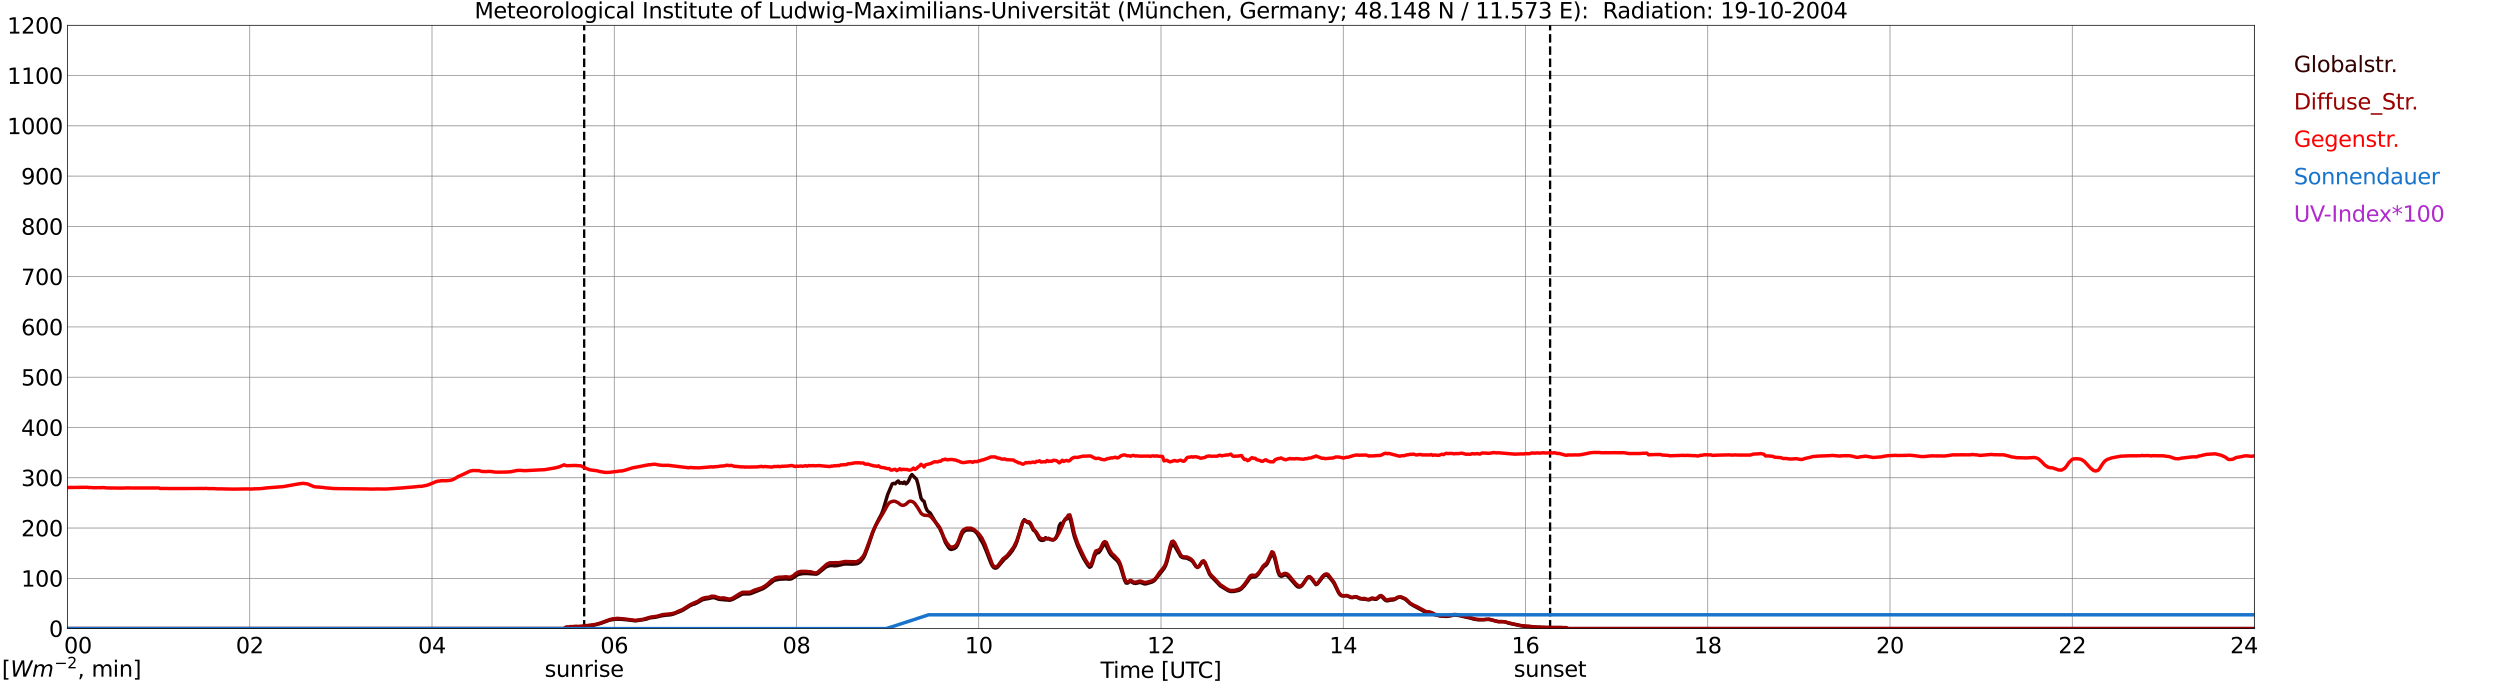 <?xml version="1.0" encoding="utf-8" standalone="no"?>
<!DOCTYPE svg PUBLIC "-//W3C//DTD SVG 1.1//EN"
  "http://www.w3.org/Graphics/SVG/1.1/DTD/svg11.dtd">
<svg xmlns:xlink="http://www.w3.org/1999/xlink" width="1085.4pt" height="296.64pt" viewBox="0 0 1085.4 296.64" xmlns="http://www.w3.org/2000/svg" version="1.1">
 <defs>
  <style type="text/css">*{stroke-linejoin: round; stroke-linecap: butt}</style>
 </defs>
 <g id="figure_1">
  <g id="patch_1">
   <path d="M 0 296.64 
L 1085.4 296.64 
L 1085.4 0 
L 0 0 
z
" style="fill: #ffffff"/>
  </g>
  <g id="axes_1">
   <g id="patch_2">
    <path d="M 29.306 272.909 
L 978.814 272.909 
L 978.814 10.976 
L 29.306 10.976 
z
" style="fill: #ffffff"/>
   </g>
   <g id="patch_3">
    <path d="M 978.814 272.909 
L 978.814 272.909 
L 978.814 10.976 
L 978.814 10.976 
z
" clip-path="url(#pcdf6b9cf1a)" style="fill: #d3d3d3; opacity: 0.25; stroke: #d3d3d3; stroke-linejoin: miter"/>
   </g>
   <g id="matplotlib.axis_1">
    <g id="xtick_1">
     <g id="line2d_1">
      <path d="M 29.306 272.909 
L 29.306 10.976 
" clip-path="url(#pcdf6b9cf1a)" style="fill: none; stroke: #808080; stroke-width: 0.3; stroke-linecap: square"/>
     </g>
     <g id="line2d_2"/>
     <g id="text_1">
      <!--    00 -->
      <g transform="translate(18.733 283.627) scale(0.095 -0.095)">
       <defs>
        <path id="DejaVuSans-20" transform="scale(0.016)"/>
        <path id="DejaVuSans-30" d="M 2034 4250 
Q 1547 4250 1301 3770 
Q 1056 3291 1056 2328 
Q 1056 1369 1301 889 
Q 1547 409 2034 409 
Q 2525 409 2770 889 
Q 3016 1369 3016 2328 
Q 3016 3291 2770 3770 
Q 2525 4250 2034 4250 
z
M 2034 4750 
Q 2819 4750 3233 4129 
Q 3647 3509 3647 2328 
Q 3647 1150 3233 529 
Q 2819 -91 2034 -91 
Q 1250 -91 836 529 
Q 422 1150 422 2328 
Q 422 3509 836 4129 
Q 1250 4750 2034 4750 
z
" transform="scale(0.016)"/>
       </defs>
       <use xlink:href="#DejaVuSans-20"/>
       <use xlink:href="#DejaVuSans-20" transform="translate(31.787 0)"/>
       <use xlink:href="#DejaVuSans-20" transform="translate(63.574 0)"/>
       <use xlink:href="#DejaVuSans-30" transform="translate(95.361 0)"/>
       <use xlink:href="#DejaVuSans-30" transform="translate(158.984 0)"/>
      </g>
     </g>
    </g>
    <g id="xtick_2">
     <g id="line2d_3">
      <path d="M 108.431 272.909 
L 108.431 10.976 
" clip-path="url(#pcdf6b9cf1a)" style="fill: none; stroke: #808080; stroke-width: 0.3; stroke-linecap: square"/>
     </g>
     <g id="line2d_4"/>
     <g id="text_2">
      <!-- 02 -->
      <g transform="translate(102.387 283.627) scale(0.095 -0.095)">
       <defs>
        <path id="DejaVuSans-32" d="M 1228 531 
L 3431 531 
L 3431 0 
L 469 0 
L 469 531 
Q 828 903 1448 1529 
Q 2069 2156 2228 2338 
Q 2531 2678 2651 2914 
Q 2772 3150 2772 3378 
Q 2772 3750 2511 3984 
Q 2250 4219 1831 4219 
Q 1534 4219 1204 4116 
Q 875 4013 500 3803 
L 500 4441 
Q 881 4594 1212 4672 
Q 1544 4750 1819 4750 
Q 2544 4750 2975 4387 
Q 3406 4025 3406 3419 
Q 3406 3131 3298 2873 
Q 3191 2616 2906 2266 
Q 2828 2175 2409 1742 
Q 1991 1309 1228 531 
z
" transform="scale(0.016)"/>
       </defs>
       <use xlink:href="#DejaVuSans-30"/>
       <use xlink:href="#DejaVuSans-32" transform="translate(63.623 0)"/>
      </g>
     </g>
    </g>
    <g id="xtick_3">
     <g id="line2d_5">
      <path d="M 187.557 272.909 
L 187.557 10.976 
" clip-path="url(#pcdf6b9cf1a)" style="fill: none; stroke: #808080; stroke-width: 0.3; stroke-linecap: square"/>
     </g>
     <g id="line2d_6"/>
     <g id="text_3">
      <!-- 04 -->
      <g transform="translate(181.513 283.627) scale(0.095 -0.095)">
       <defs>
        <path id="DejaVuSans-34" d="M 2419 4116 
L 825 1625 
L 2419 1625 
L 2419 4116 
z
M 2253 4666 
L 3047 4666 
L 3047 1625 
L 3713 1625 
L 3713 1100 
L 3047 1100 
L 3047 0 
L 2419 0 
L 2419 1100 
L 313 1100 
L 313 1709 
L 2253 4666 
z
" transform="scale(0.016)"/>
       </defs>
       <use xlink:href="#DejaVuSans-30"/>
       <use xlink:href="#DejaVuSans-34" transform="translate(63.623 0)"/>
      </g>
     </g>
    </g>
    <g id="xtick_4">
     <g id="line2d_7">
      <path d="M 266.683 272.909 
L 266.683 10.976 
" clip-path="url(#pcdf6b9cf1a)" style="fill: none; stroke: #808080; stroke-width: 0.3; stroke-linecap: square"/>
     </g>
     <g id="line2d_8"/>
     <g id="text_4">
      <!-- 06 -->
      <g transform="translate(260.638 283.627) scale(0.095 -0.095)">
       <defs>
        <path id="DejaVuSans-36" d="M 2113 2584 
Q 1688 2584 1439 2293 
Q 1191 2003 1191 1497 
Q 1191 994 1439 701 
Q 1688 409 2113 409 
Q 2538 409 2786 701 
Q 3034 994 3034 1497 
Q 3034 2003 2786 2293 
Q 2538 2584 2113 2584 
z
M 3366 4563 
L 3366 3988 
Q 3128 4100 2886 4159 
Q 2644 4219 2406 4219 
Q 1781 4219 1451 3797 
Q 1122 3375 1075 2522 
Q 1259 2794 1537 2939 
Q 1816 3084 2150 3084 
Q 2853 3084 3261 2657 
Q 3669 2231 3669 1497 
Q 3669 778 3244 343 
Q 2819 -91 2113 -91 
Q 1303 -91 875 529 
Q 447 1150 447 2328 
Q 447 3434 972 4092 
Q 1497 4750 2381 4750 
Q 2619 4750 2861 4703 
Q 3103 4656 3366 4563 
z
" transform="scale(0.016)"/>
       </defs>
       <use xlink:href="#DejaVuSans-30"/>
       <use xlink:href="#DejaVuSans-36" transform="translate(63.623 0)"/>
      </g>
     </g>
    </g>
    <g id="xtick_5">
     <g id="line2d_9">
      <path d="M 345.808 272.909 
L 345.808 10.976 
" clip-path="url(#pcdf6b9cf1a)" style="fill: none; stroke: #808080; stroke-width: 0.3; stroke-linecap: square"/>
     </g>
     <g id="line2d_10"/>
     <g id="text_5">
      <!-- 08 -->
      <g transform="translate(339.764 283.627) scale(0.095 -0.095)">
       <defs>
        <path id="DejaVuSans-38" d="M 2034 2216 
Q 1584 2216 1326 1975 
Q 1069 1734 1069 1313 
Q 1069 891 1326 650 
Q 1584 409 2034 409 
Q 2484 409 2743 651 
Q 3003 894 3003 1313 
Q 3003 1734 2745 1975 
Q 2488 2216 2034 2216 
z
M 1403 2484 
Q 997 2584 770 2862 
Q 544 3141 544 3541 
Q 544 4100 942 4425 
Q 1341 4750 2034 4750 
Q 2731 4750 3128 4425 
Q 3525 4100 3525 3541 
Q 3525 3141 3298 2862 
Q 3072 2584 2669 2484 
Q 3125 2378 3379 2068 
Q 3634 1759 3634 1313 
Q 3634 634 3220 271 
Q 2806 -91 2034 -91 
Q 1263 -91 848 271 
Q 434 634 434 1313 
Q 434 1759 690 2068 
Q 947 2378 1403 2484 
z
M 1172 3481 
Q 1172 3119 1398 2916 
Q 1625 2713 2034 2713 
Q 2441 2713 2670 2916 
Q 2900 3119 2900 3481 
Q 2900 3844 2670 4047 
Q 2441 4250 2034 4250 
Q 1625 4250 1398 4047 
Q 1172 3844 1172 3481 
z
" transform="scale(0.016)"/>
       </defs>
       <use xlink:href="#DejaVuSans-30"/>
       <use xlink:href="#DejaVuSans-38" transform="translate(63.623 0)"/>
      </g>
     </g>
    </g>
    <g id="xtick_6">
     <g id="line2d_11">
      <path d="M 424.934 272.909 
L 424.934 10.976 
" clip-path="url(#pcdf6b9cf1a)" style="fill: none; stroke: #808080; stroke-width: 0.3; stroke-linecap: square"/>
     </g>
     <g id="line2d_12"/>
     <g id="text_6">
      <!-- 10 -->
      <g transform="translate(418.89 283.627) scale(0.095 -0.095)">
       <defs>
        <path id="DejaVuSans-31" d="M 794 531 
L 1825 531 
L 1825 4091 
L 703 3866 
L 703 4441 
L 1819 4666 
L 2450 4666 
L 2450 531 
L 3481 531 
L 3481 0 
L 794 0 
L 794 531 
z
" transform="scale(0.016)"/>
       </defs>
       <use xlink:href="#DejaVuSans-31"/>
       <use xlink:href="#DejaVuSans-30" transform="translate(63.623 0)"/>
      </g>
     </g>
    </g>
    <g id="xtick_7">
     <g id="line2d_13">
      <path d="M 504.06 272.909 
L 504.06 10.976 
" clip-path="url(#pcdf6b9cf1a)" style="fill: none; stroke: #808080; stroke-width: 0.3; stroke-linecap: square"/>
     </g>
     <g id="line2d_14"/>
     <g id="text_7">
      <!-- 12 -->
      <g transform="translate(498.015 283.627) scale(0.095 -0.095)">
       <use xlink:href="#DejaVuSans-31"/>
       <use xlink:href="#DejaVuSans-32" transform="translate(63.623 0)"/>
      </g>
     </g>
    </g>
    <g id="xtick_8">
     <g id="line2d_15">
      <path d="M 583.185 272.909 
L 583.185 10.976 
" clip-path="url(#pcdf6b9cf1a)" style="fill: none; stroke: #808080; stroke-width: 0.3; stroke-linecap: square"/>
     </g>
     <g id="line2d_16"/>
     <g id="text_8">
      <!-- 14 -->
      <g transform="translate(577.141 283.627) scale(0.095 -0.095)">
       <use xlink:href="#DejaVuSans-31"/>
       <use xlink:href="#DejaVuSans-34" transform="translate(63.623 0)"/>
      </g>
     </g>
    </g>
    <g id="xtick_9">
     <g id="line2d_17">
      <path d="M 662.311 272.909 
L 662.311 10.976 
" clip-path="url(#pcdf6b9cf1a)" style="fill: none; stroke: #808080; stroke-width: 0.3; stroke-linecap: square"/>
     </g>
     <g id="line2d_18"/>
     <g id="text_9">
      <!-- 16 -->
      <g transform="translate(656.267 283.627) scale(0.095 -0.095)">
       <use xlink:href="#DejaVuSans-31"/>
       <use xlink:href="#DejaVuSans-36" transform="translate(63.623 0)"/>
      </g>
     </g>
    </g>
    <g id="xtick_10">
     <g id="line2d_19">
      <path d="M 741.437 272.909 
L 741.437 10.976 
" clip-path="url(#pcdf6b9cf1a)" style="fill: none; stroke: #808080; stroke-width: 0.3; stroke-linecap: square"/>
     </g>
     <g id="line2d_20"/>
     <g id="text_10">
      <!-- 18 -->
      <g transform="translate(735.392 283.627) scale(0.095 -0.095)">
       <use xlink:href="#DejaVuSans-31"/>
       <use xlink:href="#DejaVuSans-38" transform="translate(63.623 0)"/>
      </g>
     </g>
    </g>
    <g id="xtick_11">
     <g id="line2d_21">
      <path d="M 820.562 272.909 
L 820.562 10.976 
" clip-path="url(#pcdf6b9cf1a)" style="fill: none; stroke: #808080; stroke-width: 0.3; stroke-linecap: square"/>
     </g>
     <g id="line2d_22"/>
     <g id="text_11">
      <!-- 20 -->
      <g transform="translate(814.518 283.627) scale(0.095 -0.095)">
       <use xlink:href="#DejaVuSans-32"/>
       <use xlink:href="#DejaVuSans-30" transform="translate(63.623 0)"/>
      </g>
     </g>
    </g>
    <g id="xtick_12">
     <g id="line2d_23">
      <path d="M 899.688 272.909 
L 899.688 10.976 
" clip-path="url(#pcdf6b9cf1a)" style="fill: none; stroke: #808080; stroke-width: 0.3; stroke-linecap: square"/>
     </g>
     <g id="line2d_24"/>
     <g id="text_12">
      <!-- 22 -->
      <g transform="translate(893.644 283.627) scale(0.095 -0.095)">
       <use xlink:href="#DejaVuSans-32"/>
       <use xlink:href="#DejaVuSans-32" transform="translate(63.623 0)"/>
      </g>
     </g>
    </g>
    <g id="xtick_13">
     <g id="line2d_25">
      <path d="M 978.814 272.909 
L 978.814 10.976 
" clip-path="url(#pcdf6b9cf1a)" style="fill: none; stroke: #808080; stroke-width: 0.3; stroke-linecap: square"/>
     </g>
     <g id="line2d_26"/>
     <g id="text_13">
      <!-- 24    -->
      <g transform="translate(968.241 283.627) scale(0.095 -0.095)">
       <use xlink:href="#DejaVuSans-32"/>
       <use xlink:href="#DejaVuSans-34" transform="translate(63.623 0)"/>
       <use xlink:href="#DejaVuSans-20" transform="translate(127.246 0)"/>
       <use xlink:href="#DejaVuSans-20" transform="translate(159.033 0)"/>
       <use xlink:href="#DejaVuSans-20" transform="translate(190.82 0)"/>
      </g>
     </g>
    </g>
    <g id="text_14">
     <!-- Time [UTC] -->
     <g transform="translate(477.806 294.322) scale(0.095 -0.095)">
      <defs>
       <path id="DejaVuSans-54" d="M -19 4666 
L 3928 4666 
L 3928 4134 
L 2272 4134 
L 2272 0 
L 1638 0 
L 1638 4134 
L -19 4134 
L -19 4666 
z
" transform="scale(0.016)"/>
       <path id="DejaVuSans-69" d="M 603 3500 
L 1178 3500 
L 1178 0 
L 603 0 
L 603 3500 
z
M 603 4863 
L 1178 4863 
L 1178 4134 
L 603 4134 
L 603 4863 
z
" transform="scale(0.016)"/>
       <path id="DejaVuSans-6d" d="M 3328 2828 
Q 3544 3216 3844 3400 
Q 4144 3584 4550 3584 
Q 5097 3584 5394 3201 
Q 5691 2819 5691 2113 
L 5691 0 
L 5113 0 
L 5113 2094 
Q 5113 2597 4934 2840 
Q 4756 3084 4391 3084 
Q 3944 3084 3684 2787 
Q 3425 2491 3425 1978 
L 3425 0 
L 2847 0 
L 2847 2094 
Q 2847 2600 2669 2842 
Q 2491 3084 2119 3084 
Q 1678 3084 1418 2786 
Q 1159 2488 1159 1978 
L 1159 0 
L 581 0 
L 581 3500 
L 1159 3500 
L 1159 2956 
Q 1356 3278 1631 3431 
Q 1906 3584 2284 3584 
Q 2666 3584 2933 3390 
Q 3200 3197 3328 2828 
z
" transform="scale(0.016)"/>
       <path id="DejaVuSans-65" d="M 3597 1894 
L 3597 1613 
L 953 1613 
Q 991 1019 1311 708 
Q 1631 397 2203 397 
Q 2534 397 2845 478 
Q 3156 559 3463 722 
L 3463 178 
Q 3153 47 2828 -22 
Q 2503 -91 2169 -91 
Q 1331 -91 842 396 
Q 353 884 353 1716 
Q 353 2575 817 3079 
Q 1281 3584 2069 3584 
Q 2775 3584 3186 3129 
Q 3597 2675 3597 1894 
z
M 3022 2063 
Q 3016 2534 2758 2815 
Q 2500 3097 2075 3097 
Q 1594 3097 1305 2825 
Q 1016 2553 972 2059 
L 3022 2063 
z
" transform="scale(0.016)"/>
       <path id="DejaVuSans-5b" d="M 550 4863 
L 1875 4863 
L 1875 4416 
L 1125 4416 
L 1125 -397 
L 1875 -397 
L 1875 -844 
L 550 -844 
L 550 4863 
z
" transform="scale(0.016)"/>
       <path id="DejaVuSans-55" d="M 556 4666 
L 1191 4666 
L 1191 1831 
Q 1191 1081 1462 751 
Q 1734 422 2344 422 
Q 2950 422 3222 751 
Q 3494 1081 3494 1831 
L 3494 4666 
L 4128 4666 
L 4128 1753 
Q 4128 841 3676 375 
Q 3225 -91 2344 -91 
Q 1459 -91 1007 375 
Q 556 841 556 1753 
L 556 4666 
z
" transform="scale(0.016)"/>
       <path id="DejaVuSans-43" d="M 4122 4306 
L 4122 3641 
Q 3803 3938 3442 4084 
Q 3081 4231 2675 4231 
Q 1875 4231 1450 3742 
Q 1025 3253 1025 2328 
Q 1025 1406 1450 917 
Q 1875 428 2675 428 
Q 3081 428 3442 575 
Q 3803 722 4122 1019 
L 4122 359 
Q 3791 134 3420 21 
Q 3050 -91 2638 -91 
Q 1578 -91 968 557 
Q 359 1206 359 2328 
Q 359 3453 968 4101 
Q 1578 4750 2638 4750 
Q 3056 4750 3426 4639 
Q 3797 4528 4122 4306 
z
" transform="scale(0.016)"/>
       <path id="DejaVuSans-5d" d="M 1947 4863 
L 1947 -844 
L 622 -844 
L 622 -397 
L 1369 -397 
L 1369 4416 
L 622 4416 
L 622 4863 
L 1947 4863 
z
" transform="scale(0.016)"/>
      </defs>
      <use xlink:href="#DejaVuSans-54"/>
      <use xlink:href="#DejaVuSans-69" transform="translate(57.959 0)"/>
      <use xlink:href="#DejaVuSans-6d" transform="translate(85.742 0)"/>
      <use xlink:href="#DejaVuSans-65" transform="translate(183.154 0)"/>
      <use xlink:href="#DejaVuSans-20" transform="translate(244.678 0)"/>
      <use xlink:href="#DejaVuSans-5b" transform="translate(276.465 0)"/>
      <use xlink:href="#DejaVuSans-55" transform="translate(315.479 0)"/>
      <use xlink:href="#DejaVuSans-54" transform="translate(388.672 0)"/>
      <use xlink:href="#DejaVuSans-43" transform="translate(443.881 0)"/>
      <use xlink:href="#DejaVuSans-5d" transform="translate(513.705 0)"/>
     </g>
    </g>
   </g>
   <g id="matplotlib.axis_2">
    <g id="ytick_1">
     <g id="line2d_27">
      <path d="M 29.306 272.909 
L 978.814 272.909 
" clip-path="url(#pcdf6b9cf1a)" style="fill: none; stroke: #808080; stroke-width: 0.3; stroke-linecap: square"/>
     </g>
     <g id="line2d_28"/>
     <g id="text_15">
      <!-- 0 -->
      <g transform="translate(21.261 276.518) scale(0.095 -0.095)">
       <use xlink:href="#DejaVuSans-30"/>
      </g>
     </g>
    </g>
    <g id="ytick_2">
     <g id="line2d_29">
      <path d="M 29.306 251.081 
L 978.814 251.081 
" clip-path="url(#pcdf6b9cf1a)" style="fill: none; stroke: #808080; stroke-width: 0.3; stroke-linecap: square"/>
     </g>
     <g id="line2d_30"/>
     <g id="text_16">
      <!-- 100 -->
      <g transform="translate(9.173 254.69) scale(0.095 -0.095)">
       <use xlink:href="#DejaVuSans-31"/>
       <use xlink:href="#DejaVuSans-30" transform="translate(63.623 0)"/>
       <use xlink:href="#DejaVuSans-30" transform="translate(127.246 0)"/>
      </g>
     </g>
    </g>
    <g id="ytick_3">
     <g id="line2d_31">
      <path d="M 29.306 229.253 
L 978.814 229.253 
" clip-path="url(#pcdf6b9cf1a)" style="fill: none; stroke: #808080; stroke-width: 0.3; stroke-linecap: square"/>
     </g>
     <g id="line2d_32"/>
     <g id="text_17">
      <!-- 200 -->
      <g transform="translate(9.173 232.863) scale(0.095 -0.095)">
       <use xlink:href="#DejaVuSans-32"/>
       <use xlink:href="#DejaVuSans-30" transform="translate(63.623 0)"/>
       <use xlink:href="#DejaVuSans-30" transform="translate(127.246 0)"/>
      </g>
     </g>
    </g>
    <g id="ytick_4">
     <g id="line2d_33">
      <path d="M 29.306 207.426 
L 978.814 207.426 
" clip-path="url(#pcdf6b9cf1a)" style="fill: none; stroke: #808080; stroke-width: 0.3; stroke-linecap: square"/>
     </g>
     <g id="line2d_34"/>
     <g id="text_18">
      <!-- 300 -->
      <g transform="translate(9.173 211.035) scale(0.095 -0.095)">
       <defs>
        <path id="DejaVuSans-33" d="M 2597 2516 
Q 3050 2419 3304 2112 
Q 3559 1806 3559 1356 
Q 3559 666 3084 287 
Q 2609 -91 1734 -91 
Q 1441 -91 1130 -33 
Q 819 25 488 141 
L 488 750 
Q 750 597 1062 519 
Q 1375 441 1716 441 
Q 2309 441 2620 675 
Q 2931 909 2931 1356 
Q 2931 1769 2642 2001 
Q 2353 2234 1838 2234 
L 1294 2234 
L 1294 2753 
L 1863 2753 
Q 2328 2753 2575 2939 
Q 2822 3125 2822 3475 
Q 2822 3834 2567 4026 
Q 2313 4219 1838 4219 
Q 1578 4219 1281 4162 
Q 984 4106 628 3988 
L 628 4550 
Q 988 4650 1302 4700 
Q 1616 4750 1894 4750 
Q 2613 4750 3031 4423 
Q 3450 4097 3450 3541 
Q 3450 3153 3228 2886 
Q 3006 2619 2597 2516 
z
" transform="scale(0.016)"/>
       </defs>
       <use xlink:href="#DejaVuSans-33"/>
       <use xlink:href="#DejaVuSans-30" transform="translate(63.623 0)"/>
       <use xlink:href="#DejaVuSans-30" transform="translate(127.246 0)"/>
      </g>
     </g>
    </g>
    <g id="ytick_5">
     <g id="line2d_35">
      <path d="M 29.306 185.598 
L 978.814 185.598 
" clip-path="url(#pcdf6b9cf1a)" style="fill: none; stroke: #808080; stroke-width: 0.3; stroke-linecap: square"/>
     </g>
     <g id="line2d_36"/>
     <g id="text_19">
      <!-- 400 -->
      <g transform="translate(9.173 189.207) scale(0.095 -0.095)">
       <use xlink:href="#DejaVuSans-34"/>
       <use xlink:href="#DejaVuSans-30" transform="translate(63.623 0)"/>
       <use xlink:href="#DejaVuSans-30" transform="translate(127.246 0)"/>
      </g>
     </g>
    </g>
    <g id="ytick_6">
     <g id="line2d_37">
      <path d="M 29.306 163.77 
L 978.814 163.77 
" clip-path="url(#pcdf6b9cf1a)" style="fill: none; stroke: #808080; stroke-width: 0.3; stroke-linecap: square"/>
     </g>
     <g id="line2d_38"/>
     <g id="text_20">
      <!-- 500 -->
      <g transform="translate(9.173 167.379) scale(0.095 -0.095)">
       <defs>
        <path id="DejaVuSans-35" d="M 691 4666 
L 3169 4666 
L 3169 4134 
L 1269 4134 
L 1269 2991 
Q 1406 3038 1543 3061 
Q 1681 3084 1819 3084 
Q 2600 3084 3056 2656 
Q 3513 2228 3513 1497 
Q 3513 744 3044 326 
Q 2575 -91 1722 -91 
Q 1428 -91 1123 -41 
Q 819 9 494 109 
L 494 744 
Q 775 591 1075 516 
Q 1375 441 1709 441 
Q 2250 441 2565 725 
Q 2881 1009 2881 1497 
Q 2881 1984 2565 2268 
Q 2250 2553 1709 2553 
Q 1456 2553 1204 2497 
Q 953 2441 691 2322 
L 691 4666 
z
" transform="scale(0.016)"/>
       </defs>
       <use xlink:href="#DejaVuSans-35"/>
       <use xlink:href="#DejaVuSans-30" transform="translate(63.623 0)"/>
       <use xlink:href="#DejaVuSans-30" transform="translate(127.246 0)"/>
      </g>
     </g>
    </g>
    <g id="ytick_7">
     <g id="line2d_39">
      <path d="M 29.306 141.942 
L 978.814 141.942 
" clip-path="url(#pcdf6b9cf1a)" style="fill: none; stroke: #808080; stroke-width: 0.3; stroke-linecap: square"/>
     </g>
     <g id="line2d_40"/>
     <g id="text_21">
      <!-- 600 -->
      <g transform="translate(9.173 145.551) scale(0.095 -0.095)">
       <use xlink:href="#DejaVuSans-36"/>
       <use xlink:href="#DejaVuSans-30" transform="translate(63.623 0)"/>
       <use xlink:href="#DejaVuSans-30" transform="translate(127.246 0)"/>
      </g>
     </g>
    </g>
    <g id="ytick_8">
     <g id="line2d_41">
      <path d="M 29.306 120.114 
L 978.814 120.114 
" clip-path="url(#pcdf6b9cf1a)" style="fill: none; stroke: #808080; stroke-width: 0.3; stroke-linecap: square"/>
     </g>
     <g id="line2d_42"/>
     <g id="text_22">
      <!-- 700 -->
      <g transform="translate(9.173 123.724) scale(0.095 -0.095)">
       <defs>
        <path id="DejaVuSans-37" d="M 525 4666 
L 3525 4666 
L 3525 4397 
L 1831 0 
L 1172 0 
L 2766 4134 
L 525 4134 
L 525 4666 
z
" transform="scale(0.016)"/>
       </defs>
       <use xlink:href="#DejaVuSans-37"/>
       <use xlink:href="#DejaVuSans-30" transform="translate(63.623 0)"/>
       <use xlink:href="#DejaVuSans-30" transform="translate(127.246 0)"/>
      </g>
     </g>
    </g>
    <g id="ytick_9">
     <g id="line2d_43">
      <path d="M 29.306 98.287 
L 978.814 98.287 
" clip-path="url(#pcdf6b9cf1a)" style="fill: none; stroke: #808080; stroke-width: 0.3; stroke-linecap: square"/>
     </g>
     <g id="line2d_44"/>
     <g id="text_23">
      <!-- 800 -->
      <g transform="translate(9.173 101.896) scale(0.095 -0.095)">
       <use xlink:href="#DejaVuSans-38"/>
       <use xlink:href="#DejaVuSans-30" transform="translate(63.623 0)"/>
       <use xlink:href="#DejaVuSans-30" transform="translate(127.246 0)"/>
      </g>
     </g>
    </g>
    <g id="ytick_10">
     <g id="line2d_45">
      <path d="M 29.306 76.459 
L 978.814 76.459 
" clip-path="url(#pcdf6b9cf1a)" style="fill: none; stroke: #808080; stroke-width: 0.3; stroke-linecap: square"/>
     </g>
     <g id="line2d_46"/>
     <g id="text_24">
      <!-- 900 -->
      <g transform="translate(9.173 80.068) scale(0.095 -0.095)">
       <defs>
        <path id="DejaVuSans-39" d="M 703 97 
L 703 672 
Q 941 559 1184 500 
Q 1428 441 1663 441 
Q 2288 441 2617 861 
Q 2947 1281 2994 2138 
Q 2813 1869 2534 1725 
Q 2256 1581 1919 1581 
Q 1219 1581 811 2004 
Q 403 2428 403 3163 
Q 403 3881 828 4315 
Q 1253 4750 1959 4750 
Q 2769 4750 3195 4129 
Q 3622 3509 3622 2328 
Q 3622 1225 3098 567 
Q 2575 -91 1691 -91 
Q 1453 -91 1209 -44 
Q 966 3 703 97 
z
M 1959 2075 
Q 2384 2075 2632 2365 
Q 2881 2656 2881 3163 
Q 2881 3666 2632 3958 
Q 2384 4250 1959 4250 
Q 1534 4250 1286 3958 
Q 1038 3666 1038 3163 
Q 1038 2656 1286 2365 
Q 1534 2075 1959 2075 
z
" transform="scale(0.016)"/>
       </defs>
       <use xlink:href="#DejaVuSans-39"/>
       <use xlink:href="#DejaVuSans-30" transform="translate(63.623 0)"/>
       <use xlink:href="#DejaVuSans-30" transform="translate(127.246 0)"/>
      </g>
     </g>
    </g>
    <g id="ytick_11">
     <g id="line2d_47">
      <path d="M 29.306 54.631 
L 978.814 54.631 
" clip-path="url(#pcdf6b9cf1a)" style="fill: none; stroke: #808080; stroke-width: 0.3; stroke-linecap: square"/>
     </g>
     <g id="line2d_48"/>
     <g id="text_25">
      <!-- 1000 -->
      <g transform="translate(3.128 58.24) scale(0.095 -0.095)">
       <use xlink:href="#DejaVuSans-31"/>
       <use xlink:href="#DejaVuSans-30" transform="translate(63.623 0)"/>
       <use xlink:href="#DejaVuSans-30" transform="translate(127.246 0)"/>
       <use xlink:href="#DejaVuSans-30" transform="translate(190.869 0)"/>
      </g>
     </g>
    </g>
    <g id="ytick_12">
     <g id="line2d_49">
      <path d="M 29.306 32.803 
L 978.814 32.803 
" clip-path="url(#pcdf6b9cf1a)" style="fill: none; stroke: #808080; stroke-width: 0.3; stroke-linecap: square"/>
     </g>
     <g id="line2d_50"/>
     <g id="text_26">
      <!-- 1100 -->
      <g transform="translate(3.128 36.413) scale(0.095 -0.095)">
       <use xlink:href="#DejaVuSans-31"/>
       <use xlink:href="#DejaVuSans-31" transform="translate(63.623 0)"/>
       <use xlink:href="#DejaVuSans-30" transform="translate(127.246 0)"/>
       <use xlink:href="#DejaVuSans-30" transform="translate(190.869 0)"/>
      </g>
     </g>
    </g>
    <g id="ytick_13">
     <g id="line2d_51">
      <path d="M 29.306 10.976 
L 978.814 10.976 
" clip-path="url(#pcdf6b9cf1a)" style="fill: none; stroke: #808080; stroke-width: 0.3; stroke-linecap: square"/>
     </g>
     <g id="line2d_52"/>
     <g id="text_27">
      <!-- 1200 -->
      <g transform="translate(3.128 14.585) scale(0.095 -0.095)">
       <use xlink:href="#DejaVuSans-31"/>
       <use xlink:href="#DejaVuSans-32" transform="translate(63.623 0)"/>
       <use xlink:href="#DejaVuSans-30" transform="translate(127.246 0)"/>
       <use xlink:href="#DejaVuSans-30" transform="translate(190.869 0)"/>
      </g>
     </g>
    </g>
   </g>
   <g id="line2d_53">
    <path d="M 253.627 272.909 
L 253.627 10.976 
" clip-path="url(#pcdf6b9cf1a)" style="fill: none; stroke-dasharray: 3.7,1.6; stroke-dashoffset: 0; stroke: #000000"/>
   </g>
   <g id="line2d_54">
    <path d="M 672.993 272.909 
L 672.993 10.976 
" clip-path="url(#pcdf6b9cf1a)" style="fill: none; stroke-dasharray: 3.7,1.6; stroke-dashoffset: 0; stroke: #000000"/>
   </g>
   <g id="line2d_55">
    <path d="M 29.306 272.909 
L 244.923 272.909 
L 245.583 272.459 
L 246.242 272.337 
L 246.901 272.337 
L 248.22 272.173 
L 250.198 272.09 
L 252.176 272.132 
L 254.155 271.968 
L 256.133 271.682 
L 258.111 271.355 
L 260.748 270.658 
L 264.705 269.224 
L 267.342 268.814 
L 269.98 268.897 
L 272.617 269.141 
L 275.914 269.552 
L 279.211 269.061 
L 280.53 268.814 
L 281.849 268.364 
L 282.508 268.201 
L 284.486 267.995 
L 285.805 267.709 
L 287.124 267.382 
L 289.102 267.094 
L 291.08 266.93 
L 292.399 266.603 
L 295.696 265.293 
L 297.014 264.597 
L 299.652 262.918 
L 300.971 262.386 
L 301.63 262.222 
L 302.949 261.567 
L 304.927 260.419 
L 306.246 260.092 
L 308.224 259.764 
L 308.883 259.559 
L 309.543 259.478 
L 310.202 259.517 
L 312.18 260.214 
L 316.136 260.541 
L 316.796 260.624 
L 318.114 260.214 
L 322.071 258.044 
L 322.73 257.88 
L 325.368 257.839 
L 326.027 257.675 
L 329.324 256.366 
L 331.302 255.547 
L 332.621 254.687 
L 335.918 252.146 
L 336.577 251.86 
L 338.555 251.45 
L 340.533 251.369 
L 341.193 251.328 
L 342.512 251.45 
L 343.171 251.411 
L 343.83 251.205 
L 346.468 249.444 
L 348.446 249.034 
L 350.424 248.994 
L 354.38 249.28 
L 355.04 249.034 
L 356.359 247.971 
L 358.337 246.373 
L 358.996 245.962 
L 360.315 245.554 
L 361.634 245.554 
L 362.293 245.676 
L 363.612 245.554 
L 365.59 245.102 
L 366.249 244.899 
L 367.568 244.858 
L 370.206 244.939 
L 371.524 244.816 
L 372.184 244.694 
L 372.843 244.367 
L 373.502 243.915 
L 374.821 242.278 
L 375.481 241.008 
L 376.799 237.526 
L 378.777 231.589 
L 380.096 228.313 
L 381.415 225.61 
L 382.734 223.111 
L 383.393 221.391 
L 385.371 214.757 
L 387.349 210.089 
L 388.009 209.842 
L 388.668 210.047 
L 389.328 209.27 
L 389.987 208.818 
L 390.646 209.803 
L 391.306 209.514 
L 391.965 209.883 
L 392.624 209.27 
L 393.284 210.089 
L 393.943 209.597 
L 394.603 208.491 
L 395.262 206.934 
L 395.921 206.035 
L 397.24 207.428 
L 397.899 208 
L 398.559 210.252 
L 399.878 216.272 
L 400.537 217.255 
L 401.196 217.665 
L 401.856 220.081 
L 402.515 221.596 
L 403.175 222.251 
L 403.834 222.703 
L 407.131 228.271 
L 407.79 229.05 
L 409.109 231.916 
L 410.428 235.479 
L 411.746 237.609 
L 412.406 238.386 
L 413.065 238.55 
L 414.384 238.142 
L 415.043 237.65 
L 415.703 236.666 
L 417.681 231.794 
L 418.34 230.893 
L 419 230.401 
L 419.659 230.115 
L 421.637 230.074 
L 422.956 230.401 
L 424.275 231.67 
L 426.912 236.258 
L 428.231 239.37 
L 430.209 244.489 
L 430.869 245.759 
L 431.528 246.495 
L 432.187 246.7 
L 432.847 246.454 
L 433.506 245.799 
L 436.144 242.686 
L 436.803 242.236 
L 438.122 240.885 
L 439.44 239.207 
L 440.759 236.993 
L 441.419 235.439 
L 442.737 231.139 
L 444.056 226.592 
L 444.716 225.61 
L 445.375 226.143 
L 446.034 226.839 
L 446.694 227.003 
L 447.353 227.575 
L 448.672 230.238 
L 449.331 230.565 
L 449.991 231.67 
L 451.309 234.127 
L 451.969 234.579 
L 452.628 234.619 
L 453.287 234.455 
L 453.947 233.431 
L 454.606 233.964 
L 455.266 233.759 
L 455.925 234.25 
L 457.244 234.496 
L 457.903 234.086 
L 458.563 233.187 
L 459.222 231.63 
L 459.881 228.271 
L 460.541 227.167 
L 461.2 227.738 
L 461.859 226.307 
L 462.519 225.569 
L 463.178 225.283 
L 463.838 224.709 
L 464.497 224.914 
L 465.156 227.37 
L 465.816 230.524 
L 466.475 233.104 
L 467.794 236.79 
L 469.113 239.739 
L 470.431 242.442 
L 471.75 244.611 
L 472.409 245.594 
L 473.069 246.29 
L 473.728 245.882 
L 474.388 244.162 
L 475.047 241.826 
L 475.706 240.475 
L 476.366 240.067 
L 477.025 239.903 
L 477.685 239.124 
L 479.003 236.749 
L 479.663 236.38 
L 480.322 237.035 
L 481.641 239.82 
L 482.3 240.844 
L 483.619 242.153 
L 484.938 243.343 
L 485.597 244.203 
L 486.256 245.513 
L 487.575 249.73 
L 488.235 251.902 
L 488.894 253.131 
L 489.553 253.17 
L 490.213 252.637 
L 490.872 252.434 
L 492.191 253.17 
L 492.85 253.294 
L 493.51 253.211 
L 494.828 252.884 
L 495.488 253.006 
L 496.807 253.497 
L 497.466 253.497 
L 499.444 252.925 
L 500.103 252.72 
L 500.763 252.393 
L 501.422 251.819 
L 505.379 246.864 
L 506.038 245.635 
L 506.697 243.751 
L 508.016 238.469 
L 508.675 236.707 
L 509.335 236.38 
L 509.994 237.118 
L 512.632 241.623 
L 513.291 242.031 
L 513.95 242.195 
L 515.269 242.319 
L 517.247 243.302 
L 517.907 243.998 
L 519.226 245.923 
L 519.885 246.373 
L 520.544 245.962 
L 521.863 244.039 
L 522.522 243.834 
L 523.182 244.694 
L 525.16 249.363 
L 525.819 250.223 
L 527.138 251.574 
L 529.776 254.357 
L 533.073 256.366 
L 533.732 256.651 
L 534.391 256.815 
L 535.71 256.774 
L 537.688 256.366 
L 538.348 256.077 
L 539.007 255.628 
L 540.326 254.235 
L 541.644 252.474 
L 542.304 251.491 
L 542.963 250.795 
L 543.623 250.551 
L 544.941 250.426 
L 545.601 250.018 
L 546.26 249.402 
L 547.579 247.519 
L 548.238 246.578 
L 548.898 245.882 
L 549.557 245.513 
L 550.216 244.694 
L 552.195 240.475 
L 552.854 240.927 
L 553.513 242.811 
L 554.832 248.257 
L 555.491 249.813 
L 556.151 250.182 
L 556.81 250.057 
L 557.47 249.691 
L 558.129 249.608 
L 558.788 249.854 
L 559.448 250.468 
L 562.745 254.235 
L 563.404 254.768 
L 564.063 254.931 
L 564.723 254.687 
L 565.382 254.113 
L 566.701 252.146 
L 567.36 251.205 
L 568.02 250.714 
L 568.679 250.754 
L 569.338 251.205 
L 571.317 253.827 
L 571.976 253.539 
L 574.613 250.182 
L 575.273 249.813 
L 575.932 249.691 
L 576.592 250.018 
L 578.57 252.393 
L 579.229 253.375 
L 581.207 257.431 
L 581.867 258.291 
L 582.526 258.699 
L 583.845 258.699 
L 584.504 258.657 
L 585.164 258.782 
L 586.482 259.395 
L 587.142 259.478 
L 588.46 259.151 
L 589.12 259.314 
L 590.439 259.969 
L 591.757 260.133 
L 592.417 260.133 
L 594.395 260.46 
L 595.714 259.928 
L 597.032 260.214 
L 597.692 260.133 
L 599.011 259.026 
L 599.67 258.946 
L 600.329 259.478 
L 600.989 260.214 
L 601.648 260.746 
L 602.307 260.871 
L 603.626 260.583 
L 604.945 260.46 
L 605.604 260.214 
L 606.923 259.437 
L 607.582 259.273 
L 608.242 259.354 
L 609.561 259.886 
L 610.22 260.255 
L 611.539 261.443 
L 612.198 262.058 
L 613.517 262.877 
L 615.495 263.942 
L 618.792 265.743 
L 620.111 265.906 
L 620.77 265.989 
L 622.089 266.481 
L 622.748 266.849 
L 625.386 267.463 
L 628.023 267.626 
L 630.001 267.341 
L 631.32 267.013 
L 633.298 267.218 
L 636.595 267.954 
L 638.573 268.406 
L 639.892 268.814 
L 641.87 269.102 
L 644.508 269.061 
L 645.167 268.938 
L 646.486 268.938 
L 650.442 269.838 
L 651.761 269.838 
L 653.08 269.921 
L 654.399 270.331 
L 655.058 270.575 
L 659.674 271.518 
L 661.652 271.927 
L 663.63 272.009 
L 666.267 272.254 
L 670.883 272.459 
L 675.499 272.542 
L 677.477 272.623 
L 678.136 272.542 
L 679.455 272.623 
L 680.114 272.623 
L 680.774 272.909 
L 978.154 272.909 
L 978.154 272.909 
" clip-path="url(#pcdf6b9cf1a)" style="fill: none; stroke: #330000; stroke-width: 1.5; stroke-linecap: square"/>
   </g>
   <g id="line2d_56">
    <path d="M 29.306 272.909 
L 244.923 272.909 
L 245.583 272.315 
L 246.242 272.232 
L 246.901 272.274 
L 247.561 272.023 
L 248.22 272.064 
L 250.198 271.896 
L 250.858 271.979 
L 252.836 271.811 
L 254.814 271.601 
L 258.77 271.056 
L 260.748 270.468 
L 262.067 269.964 
L 264.705 268.999 
L 266.023 268.663 
L 266.683 268.663 
L 268.002 268.454 
L 269.32 268.58 
L 270.639 268.663 
L 275.914 269.336 
L 279.211 268.873 
L 281.189 268.286 
L 282.508 267.908 
L 285.145 267.572 
L 287.783 266.817 
L 290.42 266.566 
L 291.739 266.398 
L 293.058 266.061 
L 294.377 265.431 
L 296.355 264.592 
L 299.652 262.534 
L 301.63 261.611 
L 302.949 261.065 
L 304.267 260.183 
L 304.927 259.806 
L 306.246 259.428 
L 307.564 259.304 
L 308.224 259.135 
L 308.883 258.841 
L 310.202 258.882 
L 311.521 259.345 
L 312.839 259.681 
L 314.158 259.555 
L 316.136 260.017 
L 316.796 260.059 
L 317.455 259.932 
L 318.114 259.681 
L 320.093 258.422 
L 320.752 257.959 
L 321.411 257.666 
L 322.071 257.245 
L 322.73 257.121 
L 325.368 257.121 
L 326.027 256.953 
L 327.346 256.28 
L 330.643 255.23 
L 331.961 254.517 
L 333.28 253.552 
L 334.599 252.292 
L 336.577 250.95 
L 337.896 250.614 
L 339.874 250.529 
L 341.193 250.404 
L 342.512 250.572 
L 343.171 250.572 
L 344.49 249.9 
L 345.149 249.269 
L 346.468 248.39 
L 347.787 248.054 
L 350.424 248.095 
L 351.083 248.222 
L 351.743 248.178 
L 353.721 248.724 
L 354.38 248.682 
L 355.04 248.431 
L 357.018 246.667 
L 358.996 244.904 
L 360.315 244.317 
L 364.271 244.275 
L 366.909 243.771 
L 369.546 243.856 
L 371.524 243.898 
L 372.184 243.729 
L 373.502 242.974 
L 374.821 241.42 
L 375.481 240.161 
L 376.799 236.718 
L 378.777 231.22 
L 379.437 229.624 
L 380.756 227.149 
L 383.393 222.784 
L 385.371 219.215 
L 386.031 218.377 
L 386.69 217.955 
L 387.349 217.704 
L 388.009 217.578 
L 388.668 217.663 
L 389.987 218.291 
L 390.646 218.879 
L 391.306 219.256 
L 391.965 219.424 
L 392.624 219.256 
L 393.284 218.922 
L 394.603 217.746 
L 395.262 217.578 
L 395.921 217.704 
L 396.581 218.04 
L 397.24 218.669 
L 398.559 220.601 
L 399.878 222.825 
L 400.537 223.371 
L 401.196 223.665 
L 403.175 223.833 
L 403.834 224.167 
L 404.493 224.713 
L 406.471 227.108 
L 407.131 227.821 
L 407.79 228.745 
L 408.45 229.919 
L 409.768 233.278 
L 411.087 235.754 
L 412.406 237.308 
L 413.065 237.517 
L 413.725 237.432 
L 414.384 237.223 
L 415.043 236.762 
L 415.703 235.795 
L 416.362 234.202 
L 417.022 232.311 
L 417.681 230.759 
L 418.34 229.96 
L 419.659 229.332 
L 420.978 229.332 
L 421.637 229.332 
L 422.956 229.96 
L 424.934 231.724 
L 426.253 233.488 
L 427.572 236.216 
L 430.869 245.072 
L 431.528 245.954 
L 432.187 246.122 
L 432.847 245.912 
L 433.506 245.24 
L 435.484 242.555 
L 436.803 241.588 
L 437.462 240.96 
L 439.44 238.399 
L 440.1 237.476 
L 441.419 234.83 
L 442.737 230.759 
L 443.397 228.491 
L 444.056 226.686 
L 444.716 226.016 
L 445.375 226.184 
L 446.034 226.603 
L 446.694 226.477 
L 447.353 227.022 
L 448.672 229.624 
L 449.991 231.137 
L 451.309 233.32 
L 451.969 233.78 
L 452.628 233.948 
L 454.606 233.865 
L 455.266 233.78 
L 455.925 234.034 
L 457.244 234.326 
L 457.903 234.034 
L 458.563 233.444 
L 459.881 231.178 
L 461.2 228.282 
L 461.859 226.435 
L 462.519 225.259 
L 463.178 224.672 
L 463.838 223.622 
L 464.497 223.539 
L 465.156 225.804 
L 466.475 231.807 
L 467.794 235.627 
L 469.113 238.609 
L 471.091 242.68 
L 472.409 244.821 
L 473.069 245.449 
L 473.728 245.03 
L 474.388 243.142 
L 475.047 240.75 
L 475.706 239.237 
L 477.025 238.777 
L 477.685 238.231 
L 479.003 235.544 
L 479.663 235.125 
L 480.322 235.461 
L 481.641 238.524 
L 482.3 239.659 
L 482.96 240.538 
L 483.619 241.042 
L 485.597 243.184 
L 486.256 244.526 
L 486.916 246.458 
L 488.235 251.16 
L 488.894 252.543 
L 489.553 252.629 
L 490.872 251.915 
L 492.191 252.712 
L 492.85 252.755 
L 493.51 252.67 
L 494.169 252.419 
L 494.828 252.292 
L 495.488 252.378 
L 496.807 252.88 
L 498.125 252.755 
L 498.785 252.502 
L 500.103 252.21 
L 500.763 251.873 
L 501.422 251.328 
L 502.082 250.572 
L 503.4 248.558 
L 505.379 246.163 
L 506.038 244.862 
L 506.697 242.765 
L 508.016 237.181 
L 508.675 235.208 
L 509.335 234.915 
L 509.994 235.627 
L 512.632 240.96 
L 513.291 241.588 
L 513.95 241.756 
L 515.269 241.798 
L 516.588 242.387 
L 517.247 242.848 
L 517.907 243.561 
L 519.226 245.829 
L 519.885 246.29 
L 520.544 245.954 
L 521.863 243.771 
L 522.522 243.435 
L 523.182 244.107 
L 525.16 248.809 
L 525.819 249.691 
L 527.138 250.992 
L 529.776 253.803 
L 532.413 255.567 
L 533.732 256.239 
L 534.391 256.363 
L 535.71 256.322 
L 536.369 256.239 
L 538.348 255.567 
L 539.007 255.106 
L 540.326 253.635 
L 541.644 251.747 
L 542.304 250.655 
L 542.963 249.9 
L 543.623 249.691 
L 544.941 249.815 
L 545.601 249.523 
L 546.919 248.136 
L 548.238 245.954 
L 548.898 245.24 
L 549.557 244.779 
L 550.216 243.98 
L 552.195 239.532 
L 552.854 239.91 
L 553.513 241.756 
L 554.832 247.423 
L 555.491 249.103 
L 556.151 249.564 
L 556.81 249.396 
L 557.47 248.977 
L 558.129 248.935 
L 558.788 249.145 
L 559.448 249.605 
L 562.085 252.797 
L 562.745 253.552 
L 564.063 254.517 
L 564.723 254.392 
L 565.382 253.847 
L 566.042 253.048 
L 567.36 250.992 
L 568.02 250.404 
L 568.679 250.361 
L 569.338 250.906 
L 569.998 251.705 
L 570.657 252.797 
L 571.317 253.469 
L 571.976 253.257 
L 572.635 252.419 
L 573.954 250.487 
L 574.613 249.774 
L 575.273 249.313 
L 575.932 249.145 
L 576.592 249.396 
L 579.229 252.88 
L 581.207 257.121 
L 581.867 258.044 
L 582.526 258.505 
L 583.185 258.714 
L 584.504 258.505 
L 585.164 258.673 
L 586.482 259.26 
L 587.142 259.345 
L 588.46 259.009 
L 589.12 259.092 
L 589.779 259.472 
L 591.098 259.891 
L 592.417 259.806 
L 593.736 260.268 
L 594.395 260.183 
L 595.714 259.596 
L 597.032 259.891 
L 597.692 259.806 
L 599.011 258.673 
L 599.67 258.546 
L 600.329 259.009 
L 601.648 260.351 
L 602.307 260.478 
L 603.626 260.142 
L 605.604 259.974 
L 606.923 259.218 
L 608.242 259.092 
L 610.22 259.974 
L 611.539 261.15 
L 612.198 261.864 
L 614.176 262.955 
L 614.836 263.206 
L 616.154 263.92 
L 619.451 265.684 
L 620.111 265.599 
L 620.77 265.684 
L 622.089 266.186 
L 622.748 266.607 
L 624.067 267.026 
L 624.726 267.236 
L 626.705 267.404 
L 628.683 267.321 
L 629.342 267.277 
L 631.32 266.775 
L 632.639 266.858 
L 633.298 267.026 
L 633.958 267.068 
L 634.617 267.362 
L 638.573 268.159 
L 640.552 268.79 
L 642.53 268.958 
L 643.848 268.999 
L 646.486 268.79 
L 649.783 269.755 
L 650.442 269.923 
L 653.08 269.923 
L 657.695 271.056 
L 659.014 271.265 
L 659.674 271.518 
L 662.97 271.855 
L 663.63 271.855 
L 664.949 272.023 
L 667.586 272.274 
L 668.905 272.274 
L 669.564 272.4 
L 670.224 272.315 
L 671.542 272.4 
L 678.136 272.4 
L 678.796 272.525 
L 679.455 272.442 
L 680.114 272.525 
L 680.774 272.909 
L 978.154 272.909 
L 978.154 272.909 
" clip-path="url(#pcdf6b9cf1a)" style="fill: none; stroke: #990000; stroke-width: 1.5; stroke-linecap: square"/>
   </g>
   <g id="line2d_57">
    <path d="M 29.306 211.66 
L 37.878 211.56 
L 38.537 211.669 
L 39.856 211.682 
L 40.515 211.767 
L 43.153 211.728 
L 43.812 211.769 
L 44.472 211.658 
L 46.45 211.852 
L 53.703 211.913 
L 55.022 211.822 
L 58.319 211.878 
L 68.869 211.857 
L 69.528 212.07 
L 71.506 212.064 
L 73.484 212.103 
L 87.991 212.081 
L 88.65 212.116 
L 89.309 212.02 
L 90.628 212.142 
L 92.606 212.121 
L 94.584 212.256 
L 95.903 212.241 
L 101.178 212.354 
L 106.453 212.284 
L 107.772 212.273 
L 109.091 212.33 
L 110.41 212.221 
L 112.388 212.182 
L 113.707 212.094 
L 115.685 211.837 
L 122.938 211.274 
L 125.575 210.804 
L 130.191 209.992 
L 131.51 209.855 
L 133.488 210.082 
L 136.125 211.208 
L 136.785 211.365 
L 140.082 211.612 
L 141.4 211.802 
L 144.697 212.079 
L 146.016 212.129 
L 157.885 212.269 
L 159.204 212.278 
L 161.841 212.339 
L 163.819 212.282 
L 167.776 212.313 
L 175.029 211.806 
L 177.007 211.621 
L 178.985 211.475 
L 182.282 211.136 
L 182.941 211.152 
L 185.579 210.632 
L 187.557 209.855 
L 188.876 209.281 
L 190.195 208.847 
L 190.854 208.879 
L 191.513 208.705 
L 193.492 208.729 
L 195.47 208.554 
L 196.129 208.401 
L 197.448 207.823 
L 198.767 206.991 
L 201.404 205.804 
L 204.042 204.536 
L 205.36 204.285 
L 207.998 204.343 
L 209.317 204.706 
L 211.295 204.741 
L 211.954 204.642 
L 213.273 204.723 
L 215.251 204.996 
L 219.867 204.95 
L 221.845 204.789 
L 224.482 204.258 
L 225.801 204.206 
L 227.779 204.348 
L 229.757 204.25 
L 234.373 204.005 
L 236.351 203.922 
L 240.967 203.154 
L 242.945 202.641 
L 244.923 201.794 
L 245.583 202.104 
L 246.242 202.196 
L 249.539 202.084 
L 252.176 202.241 
L 254.155 203.221 
L 255.473 203.754 
L 256.133 203.988 
L 259.43 204.426 
L 260.089 204.671 
L 262.726 205.103 
L 264.705 205.064 
L 267.342 204.717 
L 268.002 204.697 
L 268.661 204.527 
L 269.98 204.468 
L 271.298 204.162 
L 274.595 203.13 
L 281.849 201.75 
L 282.508 201.766 
L 283.167 201.589 
L 284.486 201.569 
L 285.805 201.835 
L 287.783 202.056 
L 288.442 202.001 
L 289.102 202.082 
L 289.761 201.979 
L 298.992 203.086 
L 299.652 202.955 
L 301.63 203.101 
L 303.608 203.121 
L 308.224 202.733 
L 308.883 202.663 
L 309.543 202.787 
L 310.202 202.637 
L 311.521 202.571 
L 312.839 202.364 
L 314.818 202.215 
L 315.477 201.964 
L 316.796 202.152 
L 317.455 202.019 
L 318.774 202.455 
L 320.093 202.525 
L 322.071 202.743 
L 322.73 202.678 
L 323.39 202.815 
L 324.049 202.722 
L 324.708 202.798 
L 326.027 202.748 
L 328.665 202.726 
L 330.643 202.473 
L 331.302 202.687 
L 331.961 202.538 
L 335.258 202.796 
L 335.918 202.54 
L 337.236 202.54 
L 337.896 202.447 
L 338.555 202.621 
L 339.215 202.468 
L 341.852 202.344 
L 343.83 202.097 
L 345.149 202.549 
L 345.808 202.364 
L 346.468 202.44 
L 347.787 202.32 
L 348.446 202.444 
L 349.765 202.182 
L 350.424 202.401 
L 351.083 202.117 
L 351.743 202.222 
L 353.062 202.137 
L 353.721 202.248 
L 355.699 202.132 
L 358.337 202.399 
L 360.315 202.556 
L 360.974 202.329 
L 361.634 202.353 
L 362.293 202.187 
L 362.952 202.252 
L 363.612 202.086 
L 364.271 202.215 
L 364.93 201.868 
L 367.568 201.691 
L 368.227 201.34 
L 368.887 201.36 
L 371.524 200.903 
L 372.184 200.982 
L 372.843 200.875 
L 373.502 201.019 
L 374.821 201.004 
L 375.481 201.464 
L 376.14 201.547 
L 376.799 201.48 
L 378.118 201.927 
L 379.437 202.287 
L 380.096 202.292 
L 380.756 202.499 
L 381.415 202.231 
L 382.074 202.776 
L 382.734 202.949 
L 383.393 202.986 
L 385.371 203.481 
L 386.031 203.427 
L 386.69 204.068 
L 387.349 204.097 
L 388.009 203.82 
L 388.668 203.737 
L 389.328 204.317 
L 389.987 203.992 
L 390.646 203.51 
L 391.306 203.966 
L 391.965 203.763 
L 393.284 203.848 
L 393.943 203.844 
L 394.603 204.108 
L 395.262 204.06 
L 395.921 203.824 
L 396.581 203.208 
L 397.24 203.815 
L 397.899 203.442 
L 398.559 202.757 
L 399.218 202.329 
L 399.878 201.56 
L 400.537 202.056 
L 401.196 202.735 
L 401.856 201.796 
L 403.834 201.318 
L 404.493 201.087 
L 405.153 200.698 
L 405.812 200.497 
L 407.131 200.548 
L 407.79 200.218 
L 408.45 200.24 
L 409.109 199.633 
L 409.768 199.544 
L 410.428 199.317 
L 411.087 199.635 
L 413.065 199.465 
L 415.043 199.781 
L 415.703 200.072 
L 416.362 200.238 
L 417.022 200.587 
L 417.681 200.781 
L 418.34 200.836 
L 420.978 200.467 
L 421.637 200.449 
L 422.297 200.759 
L 422.956 200.373 
L 424.275 200.43 
L 424.934 200.076 
L 425.593 200.017 
L 426.253 199.709 
L 426.912 199.677 
L 427.572 199.369 
L 428.89 198.937 
L 430.209 198.374 
L 431.528 198.36 
L 432.187 198.413 
L 432.847 198.777 
L 434.165 198.996 
L 434.825 199.31 
L 435.484 199.36 
L 436.144 199.212 
L 436.803 199.546 
L 440.1 199.738 
L 440.759 200.286 
L 441.419 200.454 
L 442.078 200.916 
L 442.737 200.978 
L 444.056 201.571 
L 444.716 201.29 
L 445.375 200.823 
L 446.034 200.962 
L 446.694 200.742 
L 447.353 200.925 
L 448.012 200.689 
L 448.672 200.593 
L 449.331 200.829 
L 449.991 200.321 
L 450.65 200.36 
L 451.309 200.037 
L 451.969 200.602 
L 453.287 200.438 
L 453.947 200.556 
L 454.606 199.908 
L 455.266 200.342 
L 455.925 200.181 
L 456.584 200.307 
L 457.244 199.845 
L 458.563 199.965 
L 459.222 200.351 
L 459.881 200.949 
L 460.541 200.5 
L 461.2 199.834 
L 461.859 200.353 
L 462.519 200.015 
L 463.178 199.886 
L 463.838 200.181 
L 464.497 199.906 
L 465.156 199.199 
L 465.816 198.793 
L 466.475 198.548 
L 467.794 198.601 
L 469.772 198.123 
L 470.431 198.029 
L 471.75 198.042 
L 472.409 197.959 
L 473.728 198.024 
L 474.388 198.456 
L 475.706 199.07 
L 477.025 198.945 
L 478.344 199.48 
L 479.663 199.609 
L 480.981 199.044 
L 481.641 199.059 
L 482.3 198.764 
L 482.96 198.825 
L 484.278 198.5 
L 484.938 198.838 
L 485.597 198.67 
L 486.916 197.773 
L 488.235 197.463 
L 488.894 197.738 
L 489.553 197.889 
L 490.213 197.865 
L 490.872 198.094 
L 491.532 197.786 
L 492.191 197.741 
L 492.85 197.983 
L 493.51 197.9 
L 494.828 198.048 
L 498.785 198.005 
L 499.444 198.179 
L 500.103 197.941 
L 500.763 197.924 
L 501.422 198.075 
L 502.082 197.876 
L 502.741 198.085 
L 504.06 198.129 
L 504.719 198.199 
L 505.379 200.102 
L 506.697 199.832 
L 507.357 200.307 
L 508.016 200.528 
L 509.994 199.917 
L 510.654 200.148 
L 511.313 200.179 
L 511.972 199.912 
L 512.632 199.797 
L 513.291 200.12 
L 513.95 200.281 
L 514.61 199.773 
L 515.269 198.764 
L 515.929 198.478 
L 516.588 198.494 
L 517.247 198.273 
L 517.907 198.489 
L 518.566 198.315 
L 519.226 198.306 
L 520.544 198.618 
L 521.204 198.961 
L 523.182 198.594 
L 523.841 198.147 
L 525.16 197.95 
L 525.819 198.085 
L 528.457 198.053 
L 529.116 197.717 
L 529.776 197.651 
L 530.435 197.917 
L 532.413 197.535 
L 533.073 197.568 
L 534.391 197.173 
L 535.051 197.909 
L 535.71 198.162 
L 536.369 198.022 
L 537.029 198.061 
L 539.007 197.769 
L 539.666 198.749 
L 540.326 199.511 
L 540.985 199.452 
L 541.644 200.006 
L 542.304 199.725 
L 542.963 199.103 
L 543.623 198.668 
L 544.282 199.035 
L 544.941 198.937 
L 545.601 199.563 
L 546.919 199.873 
L 547.579 200.242 
L 548.238 200.294 
L 548.898 199.86 
L 549.557 199.598 
L 550.216 200.063 
L 551.535 200.502 
L 552.854 200.497 
L 553.513 199.659 
L 554.832 199.076 
L 555.491 199.057 
L 556.151 198.808 
L 556.81 199.157 
L 558.129 199.629 
L 560.107 199.039 
L 560.766 199.242 
L 561.426 199.164 
L 562.085 199.227 
L 562.745 199.096 
L 566.042 199.395 
L 566.701 199.094 
L 567.36 199.192 
L 568.02 198.932 
L 569.338 198.784 
L 569.998 198.435 
L 570.657 198.321 
L 571.317 197.959 
L 573.954 198.985 
L 574.613 198.919 
L 575.273 199.129 
L 576.592 199.004 
L 578.57 198.845 
L 579.229 198.692 
L 579.889 198.411 
L 581.207 198.422 
L 582.526 198.666 
L 583.185 198.889 
L 584.504 198.518 
L 585.164 198.531 
L 587.801 197.745 
L 589.12 197.516 
L 589.779 197.629 
L 591.757 197.594 
L 593.076 197.553 
L 594.395 198.011 
L 595.054 197.911 
L 595.714 197.957 
L 597.692 197.804 
L 599.011 197.758 
L 599.67 197.59 
L 600.989 196.931 
L 601.648 196.756 
L 602.307 197.011 
L 602.967 196.843 
L 607.582 198.059 
L 608.901 197.819 
L 609.561 197.856 
L 610.879 197.463 
L 611.539 197.439 
L 612.198 197.221 
L 612.858 197.302 
L 613.517 197.123 
L 614.836 197.509 
L 615.495 197.479 
L 616.154 197.326 
L 616.814 197.348 
L 617.473 197.516 
L 620.77 197.518 
L 621.429 197.341 
L 622.089 197.71 
L 622.748 197.518 
L 624.067 197.666 
L 624.726 197.677 
L 626.045 197.186 
L 626.705 197.385 
L 627.364 197.016 
L 628.023 196.784 
L 628.683 196.963 
L 629.342 196.85 
L 630.661 196.905 
L 631.32 197.038 
L 631.98 196.926 
L 633.298 196.935 
L 634.617 196.736 
L 636.595 197.234 
L 637.255 197.162 
L 637.914 197.236 
L 638.573 197.175 
L 639.233 196.922 
L 639.892 197.064 
L 640.552 197.06 
L 641.211 196.911 
L 642.53 197.156 
L 643.189 196.767 
L 643.848 196.658 
L 646.486 196.826 
L 647.805 196.608 
L 648.464 196.47 
L 649.783 196.64 
L 650.442 196.568 
L 657.695 197.177 
L 660.333 197.062 
L 661.652 197.073 
L 662.311 196.948 
L 663.63 196.99 
L 664.289 196.902 
L 664.949 196.693 
L 665.608 196.645 
L 666.267 196.765 
L 667.586 196.616 
L 668.246 196.73 
L 670.224 196.577 
L 670.883 196.671 
L 672.202 196.638 
L 673.521 196.595 
L 674.18 196.699 
L 674.839 196.527 
L 676.158 196.911 
L 676.817 196.843 
L 679.455 197.559 
L 680.114 197.699 
L 680.774 197.481 
L 681.433 197.553 
L 684.071 197.49 
L 685.389 197.533 
L 687.368 197.225 
L 690.664 196.536 
L 692.643 196.416 
L 693.302 196.492 
L 693.961 196.407 
L 695.28 196.575 
L 699.236 196.551 
L 701.215 196.538 
L 705.171 196.571 
L 707.149 196.898 
L 711.765 196.909 
L 713.083 196.8 
L 715.062 196.758 
L 715.721 197.448 
L 719.018 197.328 
L 720.996 197.341 
L 721.655 197.566 
L 724.293 197.701 
L 724.952 197.882 
L 730.887 197.686 
L 731.546 197.778 
L 732.205 197.671 
L 735.502 197.845 
L 736.162 197.815 
L 736.821 197.974 
L 737.48 197.92 
L 738.14 197.693 
L 738.799 197.677 
L 740.118 197.428 
L 742.096 197.5 
L 742.756 197.455 
L 743.415 197.712 
L 746.052 197.594 
L 750.009 197.511 
L 750.668 197.468 
L 751.987 197.594 
L 753.306 197.505 
L 754.624 197.572 
L 759.899 197.568 
L 761.218 197.156 
L 763.856 197.007 
L 764.515 196.933 
L 765.834 197.228 
L 766.493 197.95 
L 767.812 197.928 
L 769.79 198.155 
L 770.449 198.481 
L 773.087 198.692 
L 774.406 199.107 
L 775.065 199.031 
L 776.384 199.162 
L 777.043 199.31 
L 778.362 199.253 
L 779.681 199.142 
L 780.34 199.199 
L 781 199.378 
L 782.318 199.515 
L 783.637 199.055 
L 786.275 198.459 
L 786.934 198.221 
L 789.572 198.013 
L 792.209 197.911 
L 794.187 197.845 
L 795.506 197.725 
L 798.803 198.016 
L 799.462 197.887 
L 802.759 197.843 
L 804.078 198.04 
L 806.056 198.553 
L 806.715 198.572 
L 807.375 198.371 
L 810.012 198.042 
L 813.309 198.625 
L 816.606 198.36 
L 819.244 197.882 
L 821.881 197.747 
L 823.2 197.69 
L 823.859 197.778 
L 825.178 197.743 
L 827.156 197.714 
L 829.134 197.631 
L 831.112 197.826 
L 833.75 198.175 
L 835.069 198.24 
L 838.366 197.92 
L 844.3 197.974 
L 846.278 197.725 
L 847.597 197.49 
L 848.916 197.494 
L 850.894 197.463 
L 855.51 197.472 
L 856.169 197.315 
L 858.147 197.5 
L 858.806 197.551 
L 859.466 197.727 
L 860.785 197.625 
L 862.763 197.459 
L 864.741 197.289 
L 865.4 197.409 
L 870.016 197.483 
L 871.994 197.968 
L 873.313 198.363 
L 874.632 198.535 
L 875.291 198.69 
L 879.907 198.817 
L 881.225 198.74 
L 883.204 198.631 
L 884.522 198.952 
L 885.182 199.349 
L 886.5 200.543 
L 887.819 201.94 
L 889.138 202.794 
L 889.797 203.003 
L 891.116 203.134 
L 892.435 203.566 
L 893.754 204.053 
L 895.072 204.095 
L 896.391 203.331 
L 897.051 202.567 
L 898.369 200.679 
L 899.688 199.421 
L 900.347 199.229 
L 901.666 199.162 
L 902.985 199.303 
L 903.644 199.495 
L 904.963 200.334 
L 907.601 203.208 
L 908.919 204.245 
L 909.579 204.477 
L 910.238 204.411 
L 910.898 204.186 
L 911.557 203.429 
L 912.876 201.368 
L 913.535 200.519 
L 914.194 199.915 
L 914.854 199.498 
L 916.832 198.801 
L 918.81 198.413 
L 920.788 198.046 
L 924.745 197.891 
L 929.36 197.874 
L 930.02 197.719 
L 930.679 197.828 
L 932.657 197.775 
L 933.976 197.939 
L 934.635 197.837 
L 936.613 197.874 
L 939.251 197.9 
L 940.57 198.096 
L 941.888 198.253 
L 943.867 198.945 
L 944.526 199.133 
L 945.845 199.186 
L 947.163 198.902 
L 951.779 198.354 
L 953.757 198.365 
L 954.417 198.042 
L 955.735 197.81 
L 956.395 197.586 
L 957.054 197.514 
L 957.714 197.284 
L 961.67 197.027 
L 964.307 197.631 
L 965.626 198.236 
L 966.285 198.568 
L 966.945 199.105 
L 967.604 199.491 
L 968.923 199.465 
L 969.582 199.295 
L 970.901 198.622 
L 973.539 198.184 
L 974.198 197.965 
L 975.517 197.906 
L 977.495 198.109 
L 978.154 198.018 
L 978.154 198.018 
" clip-path="url(#pcdf6b9cf1a)" style="fill: none; stroke: #ff0000; stroke-width: 1.5; stroke-linecap: square"/>
   </g>
   <g id="line2d_58">
    <path d="M 29.306 272.909 
L 384.712 272.909 
L 386.69 272.298 
L 403.175 266.915 
L 978.154 266.915 
L 978.154 266.915 
" clip-path="url(#pcdf6b9cf1a)" style="fill: none; stroke: #1773cc; stroke-width: 1.5; stroke-linecap: square"/>
   </g>
   <g id="line2d_59">
    <path d="M 0 0 
" clip-path="url(#pcdf6b9cf1a)" style="fill: none; stroke: #b02bcc; stroke-width: 1.5; stroke-linecap: square"/>
   </g>
   <g id="patch_4">
    <path d="M 29.306 272.909 
L 29.306 10.976 
" style="fill: none; stroke: #000000; stroke-width: 0.3; stroke-linejoin: miter; stroke-linecap: square"/>
   </g>
   <g id="patch_5">
    <path d="M 978.814 272.909 
L 978.814 10.976 
" style="fill: none; stroke: #000000; stroke-width: 0.3; stroke-linejoin: miter; stroke-linecap: square"/>
   </g>
   <g id="patch_6">
    <path d="M 29.306 272.909 
L 978.814 272.909 
" style="fill: none; stroke: #000000; stroke-width: 0.3; stroke-linejoin: miter; stroke-linecap: square"/>
   </g>
   <g id="patch_7">
    <path d="M 29.306 10.976 
L 978.814 10.976 
" style="fill: none; stroke: #000000; stroke-width: 0.3; stroke-linejoin: miter; stroke-linecap: square"/>
   </g>
   <g id="text_28">
    <!-- sunrise -->
    <g transform="translate(236.462 293.863) scale(0.095 -0.095)">
     <defs>
      <path id="DejaVuSans-73" d="M 2834 3397 
L 2834 2853 
Q 2591 2978 2328 3040 
Q 2066 3103 1784 3103 
Q 1356 3103 1142 2972 
Q 928 2841 928 2578 
Q 928 2378 1081 2264 
Q 1234 2150 1697 2047 
L 1894 2003 
Q 2506 1872 2764 1633 
Q 3022 1394 3022 966 
Q 3022 478 2636 193 
Q 2250 -91 1575 -91 
Q 1294 -91 989 -36 
Q 684 19 347 128 
L 347 722 
Q 666 556 975 473 
Q 1284 391 1588 391 
Q 1994 391 2212 530 
Q 2431 669 2431 922 
Q 2431 1156 2273 1281 
Q 2116 1406 1581 1522 
L 1381 1569 
Q 847 1681 609 1914 
Q 372 2147 372 2553 
Q 372 3047 722 3315 
Q 1072 3584 1716 3584 
Q 2034 3584 2315 3537 
Q 2597 3491 2834 3397 
z
" transform="scale(0.016)"/>
      <path id="DejaVuSans-75" d="M 544 1381 
L 544 3500 
L 1119 3500 
L 1119 1403 
Q 1119 906 1312 657 
Q 1506 409 1894 409 
Q 2359 409 2629 706 
Q 2900 1003 2900 1516 
L 2900 3500 
L 3475 3500 
L 3475 0 
L 2900 0 
L 2900 538 
Q 2691 219 2414 64 
Q 2138 -91 1772 -91 
Q 1169 -91 856 284 
Q 544 659 544 1381 
z
M 1991 3584 
L 1991 3584 
z
" transform="scale(0.016)"/>
      <path id="DejaVuSans-6e" d="M 3513 2113 
L 3513 0 
L 2938 0 
L 2938 2094 
Q 2938 2591 2744 2837 
Q 2550 3084 2163 3084 
Q 1697 3084 1428 2787 
Q 1159 2491 1159 1978 
L 1159 0 
L 581 0 
L 581 3500 
L 1159 3500 
L 1159 2956 
Q 1366 3272 1645 3428 
Q 1925 3584 2291 3584 
Q 2894 3584 3203 3211 
Q 3513 2838 3513 2113 
z
" transform="scale(0.016)"/>
      <path id="DejaVuSans-72" d="M 2631 2963 
Q 2534 3019 2420 3045 
Q 2306 3072 2169 3072 
Q 1681 3072 1420 2755 
Q 1159 2438 1159 1844 
L 1159 0 
L 581 0 
L 581 3500 
L 1159 3500 
L 1159 2956 
Q 1341 3275 1631 3429 
Q 1922 3584 2338 3584 
Q 2397 3584 2469 3576 
Q 2541 3569 2628 3553 
L 2631 2963 
z
" transform="scale(0.016)"/>
     </defs>
     <use xlink:href="#DejaVuSans-73"/>
     <use xlink:href="#DejaVuSans-75" transform="translate(52.1 0)"/>
     <use xlink:href="#DejaVuSans-6e" transform="translate(115.479 0)"/>
     <use xlink:href="#DejaVuSans-72" transform="translate(178.857 0)"/>
     <use xlink:href="#DejaVuSans-69" transform="translate(219.971 0)"/>
     <use xlink:href="#DejaVuSans-73" transform="translate(247.754 0)"/>
     <use xlink:href="#DejaVuSans-65" transform="translate(299.854 0)"/>
    </g>
   </g>
   <g id="text_29">
    <!-- sunset -->
    <g transform="translate(657.239 293.863) scale(0.095 -0.095)">
     <defs>
      <path id="DejaVuSans-74" d="M 1172 4494 
L 1172 3500 
L 2356 3500 
L 2356 3053 
L 1172 3053 
L 1172 1153 
Q 1172 725 1289 603 
Q 1406 481 1766 481 
L 2356 481 
L 2356 0 
L 1766 0 
Q 1100 0 847 248 
Q 594 497 594 1153 
L 594 3053 
L 172 3053 
L 172 3500 
L 594 3500 
L 594 4494 
L 1172 4494 
z
" transform="scale(0.016)"/>
     </defs>
     <use xlink:href="#DejaVuSans-73"/>
     <use xlink:href="#DejaVuSans-75" transform="translate(52.1 0)"/>
     <use xlink:href="#DejaVuSans-6e" transform="translate(115.479 0)"/>
     <use xlink:href="#DejaVuSans-73" transform="translate(178.857 0)"/>
     <use xlink:href="#DejaVuSans-65" transform="translate(230.957 0)"/>
     <use xlink:href="#DejaVuSans-74" transform="translate(292.48 0)"/>
    </g>
   </g>
   <g id="text_30">
    <!-- [$Wm^{-2}$, min] -->
    <g transform="translate(0.821 293.863) scale(0.095 -0.095)">
     <defs>
      <path id="DejaVuSans-Oblique-57" d="M 616 4666 
L 1228 4666 
L 1453 697 
L 3213 4666 
L 3916 4666 
L 4147 697 
L 5888 4666 
L 6528 4666 
L 4453 0 
L 3659 0 
L 3444 3891 
L 1697 0 
L 903 0 
L 616 4666 
z
" transform="scale(0.016)"/>
      <path id="DejaVuSans-Oblique-6d" d="M 5747 2113 
L 5338 0 
L 4763 0 
L 5166 2094 
Q 5191 2228 5203 2325 
Q 5216 2422 5216 2491 
Q 5216 2772 5059 2928 
Q 4903 3084 4622 3084 
Q 4203 3084 3875 2770 
Q 3547 2456 3450 1953 
L 3066 0 
L 2491 0 
L 2900 2094 
Q 2925 2209 2937 2307 
Q 2950 2406 2950 2484 
Q 2950 2769 2794 2926 
Q 2638 3084 2363 3084 
Q 1938 3084 1609 2770 
Q 1281 2456 1184 1953 
L 800 0 
L 225 0 
L 909 3500 
L 1484 3500 
L 1375 2956 
Q 1609 3263 1923 3423 
Q 2238 3584 2597 3584 
Q 2978 3584 3223 3384 
Q 3469 3184 3519 2828 
Q 3781 3197 4126 3390 
Q 4472 3584 4856 3584 
Q 5306 3584 5551 3325 
Q 5797 3066 5797 2591 
Q 5797 2488 5784 2364 
Q 5772 2241 5747 2113 
z
" transform="scale(0.016)"/>
      <path id="DejaVuSans-2212" d="M 678 2272 
L 4684 2272 
L 4684 1741 
L 678 1741 
L 678 2272 
z
" transform="scale(0.016)"/>
      <path id="DejaVuSans-2c" d="M 750 794 
L 1409 794 
L 1409 256 
L 897 -744 
L 494 -744 
L 750 256 
L 750 794 
z
" transform="scale(0.016)"/>
     </defs>
     <use xlink:href="#DejaVuSans-5b" transform="translate(0 0.766)"/>
     <use xlink:href="#DejaVuSans-Oblique-57" transform="translate(39.014 0.766)"/>
     <use xlink:href="#DejaVuSans-Oblique-6d" transform="translate(137.891 0.766)"/>
     <use xlink:href="#DejaVuSans-2212" transform="translate(239.953 39.047) scale(0.7)"/>
     <use xlink:href="#DejaVuSans-32" transform="translate(298.605 39.047) scale(0.7)"/>
     <use xlink:href="#DejaVuSans-2c" transform="translate(345.875 0.766)"/>
     <use xlink:href="#DejaVuSans-20" transform="translate(377.663 0.766)"/>
     <use xlink:href="#DejaVuSans-6d" transform="translate(409.45 0.766)"/>
     <use xlink:href="#DejaVuSans-69" transform="translate(506.862 0.766)"/>
     <use xlink:href="#DejaVuSans-6e" transform="translate(534.645 0.766)"/>
     <use xlink:href="#DejaVuSans-5d" transform="translate(598.024 0.766)"/>
    </g>
   </g>
   <g id="text_31">
    <!-- Globalstr. -->
    <g style="fill: #330000" transform="translate(995.905 31.291) scale(0.095 -0.095)">
     <defs>
      <path id="DejaVuSans-47" d="M 3809 666 
L 3809 1919 
L 2778 1919 
L 2778 2438 
L 4434 2438 
L 4434 434 
Q 4069 175 3628 42 
Q 3188 -91 2688 -91 
Q 1594 -91 976 548 
Q 359 1188 359 2328 
Q 359 3472 976 4111 
Q 1594 4750 2688 4750 
Q 3144 4750 3555 4637 
Q 3966 4525 4313 4306 
L 4313 3634 
Q 3963 3931 3569 4081 
Q 3175 4231 2741 4231 
Q 1884 4231 1454 3753 
Q 1025 3275 1025 2328 
Q 1025 1384 1454 906 
Q 1884 428 2741 428 
Q 3075 428 3337 486 
Q 3600 544 3809 666 
z
" transform="scale(0.016)"/>
      <path id="DejaVuSans-6c" d="M 603 4863 
L 1178 4863 
L 1178 0 
L 603 0 
L 603 4863 
z
" transform="scale(0.016)"/>
      <path id="DejaVuSans-6f" d="M 1959 3097 
Q 1497 3097 1228 2736 
Q 959 2375 959 1747 
Q 959 1119 1226 758 
Q 1494 397 1959 397 
Q 2419 397 2687 759 
Q 2956 1122 2956 1747 
Q 2956 2369 2687 2733 
Q 2419 3097 1959 3097 
z
M 1959 3584 
Q 2709 3584 3137 3096 
Q 3566 2609 3566 1747 
Q 3566 888 3137 398 
Q 2709 -91 1959 -91 
Q 1206 -91 779 398 
Q 353 888 353 1747 
Q 353 2609 779 3096 
Q 1206 3584 1959 3584 
z
" transform="scale(0.016)"/>
      <path id="DejaVuSans-62" d="M 3116 1747 
Q 3116 2381 2855 2742 
Q 2594 3103 2138 3103 
Q 1681 3103 1420 2742 
Q 1159 2381 1159 1747 
Q 1159 1113 1420 752 
Q 1681 391 2138 391 
Q 2594 391 2855 752 
Q 3116 1113 3116 1747 
z
M 1159 2969 
Q 1341 3281 1617 3432 
Q 1894 3584 2278 3584 
Q 2916 3584 3314 3078 
Q 3713 2572 3713 1747 
Q 3713 922 3314 415 
Q 2916 -91 2278 -91 
Q 1894 -91 1617 61 
Q 1341 213 1159 525 
L 1159 0 
L 581 0 
L 581 4863 
L 1159 4863 
L 1159 2969 
z
" transform="scale(0.016)"/>
      <path id="DejaVuSans-61" d="M 2194 1759 
Q 1497 1759 1228 1600 
Q 959 1441 959 1056 
Q 959 750 1161 570 
Q 1363 391 1709 391 
Q 2188 391 2477 730 
Q 2766 1069 2766 1631 
L 2766 1759 
L 2194 1759 
z
M 3341 1997 
L 3341 0 
L 2766 0 
L 2766 531 
Q 2569 213 2275 61 
Q 1981 -91 1556 -91 
Q 1019 -91 701 211 
Q 384 513 384 1019 
Q 384 1609 779 1909 
Q 1175 2209 1959 2209 
L 2766 2209 
L 2766 2266 
Q 2766 2663 2505 2880 
Q 2244 3097 1772 3097 
Q 1472 3097 1187 3025 
Q 903 2953 641 2809 
L 641 3341 
Q 956 3463 1253 3523 
Q 1550 3584 1831 3584 
Q 2591 3584 2966 3190 
Q 3341 2797 3341 1997 
z
" transform="scale(0.016)"/>
      <path id="DejaVuSans-2e" d="M 684 794 
L 1344 794 
L 1344 0 
L 684 0 
L 684 794 
z
" transform="scale(0.016)"/>
     </defs>
     <use xlink:href="#DejaVuSans-47"/>
     <use xlink:href="#DejaVuSans-6c" transform="translate(77.49 0)"/>
     <use xlink:href="#DejaVuSans-6f" transform="translate(105.273 0)"/>
     <use xlink:href="#DejaVuSans-62" transform="translate(166.455 0)"/>
     <use xlink:href="#DejaVuSans-61" transform="translate(229.932 0)"/>
     <use xlink:href="#DejaVuSans-6c" transform="translate(291.211 0)"/>
     <use xlink:href="#DejaVuSans-73" transform="translate(318.994 0)"/>
     <use xlink:href="#DejaVuSans-74" transform="translate(371.094 0)"/>
     <use xlink:href="#DejaVuSans-72" transform="translate(410.303 0)"/>
     <use xlink:href="#DejaVuSans-2e" transform="translate(442.291 0)"/>
    </g>
   </g>
   <g id="text_32">
    <!-- Diffuse_Str. -->
    <g style="fill: #990000" transform="translate(995.905 47.531) scale(0.095 -0.095)">
     <defs>
      <path id="DejaVuSans-44" d="M 1259 4147 
L 1259 519 
L 2022 519 
Q 2988 519 3436 956 
Q 3884 1394 3884 2338 
Q 3884 3275 3436 3711 
Q 2988 4147 2022 4147 
L 1259 4147 
z
M 628 4666 
L 1925 4666 
Q 3281 4666 3915 4102 
Q 4550 3538 4550 2338 
Q 4550 1131 3912 565 
Q 3275 0 1925 0 
L 628 0 
L 628 4666 
z
" transform="scale(0.016)"/>
      <path id="DejaVuSans-66" d="M 2375 4863 
L 2375 4384 
L 1825 4384 
Q 1516 4384 1395 4259 
Q 1275 4134 1275 3809 
L 1275 3500 
L 2222 3500 
L 2222 3053 
L 1275 3053 
L 1275 0 
L 697 0 
L 697 3053 
L 147 3053 
L 147 3500 
L 697 3500 
L 697 3744 
Q 697 4328 969 4595 
Q 1241 4863 1831 4863 
L 2375 4863 
z
" transform="scale(0.016)"/>
      <path id="DejaVuSans-5f" d="M 3263 -1063 
L 3263 -1509 
L -63 -1509 
L -63 -1063 
L 3263 -1063 
z
" transform="scale(0.016)"/>
      <path id="DejaVuSans-53" d="M 3425 4513 
L 3425 3897 
Q 3066 4069 2747 4153 
Q 2428 4238 2131 4238 
Q 1616 4238 1336 4038 
Q 1056 3838 1056 3469 
Q 1056 3159 1242 3001 
Q 1428 2844 1947 2747 
L 2328 2669 
Q 3034 2534 3370 2195 
Q 3706 1856 3706 1288 
Q 3706 609 3251 259 
Q 2797 -91 1919 -91 
Q 1588 -91 1214 -16 
Q 841 59 441 206 
L 441 856 
Q 825 641 1194 531 
Q 1563 422 1919 422 
Q 2459 422 2753 634 
Q 3047 847 3047 1241 
Q 3047 1584 2836 1778 
Q 2625 1972 2144 2069 
L 1759 2144 
Q 1053 2284 737 2584 
Q 422 2884 422 3419 
Q 422 4038 858 4394 
Q 1294 4750 2059 4750 
Q 2388 4750 2728 4690 
Q 3069 4631 3425 4513 
z
" transform="scale(0.016)"/>
     </defs>
     <use xlink:href="#DejaVuSans-44"/>
     <use xlink:href="#DejaVuSans-69" transform="translate(77.002 0)"/>
     <use xlink:href="#DejaVuSans-66" transform="translate(104.785 0)"/>
     <use xlink:href="#DejaVuSans-66" transform="translate(139.99 0)"/>
     <use xlink:href="#DejaVuSans-75" transform="translate(175.195 0)"/>
     <use xlink:href="#DejaVuSans-73" transform="translate(238.574 0)"/>
     <use xlink:href="#DejaVuSans-65" transform="translate(290.674 0)"/>
     <use xlink:href="#DejaVuSans-5f" transform="translate(352.197 0)"/>
     <use xlink:href="#DejaVuSans-53" transform="translate(402.197 0)"/>
     <use xlink:href="#DejaVuSans-74" transform="translate(465.674 0)"/>
     <use xlink:href="#DejaVuSans-72" transform="translate(504.883 0)"/>
     <use xlink:href="#DejaVuSans-2e" transform="translate(536.871 0)"/>
    </g>
   </g>
   <g id="text_33">
    <!-- Gegenstr. -->
    <g style="fill: #ff0000" transform="translate(995.905 63.771) scale(0.095 -0.095)">
     <defs>
      <path id="DejaVuSans-67" d="M 2906 1791 
Q 2906 2416 2648 2759 
Q 2391 3103 1925 3103 
Q 1463 3103 1205 2759 
Q 947 2416 947 1791 
Q 947 1169 1205 825 
Q 1463 481 1925 481 
Q 2391 481 2648 825 
Q 2906 1169 2906 1791 
z
M 3481 434 
Q 3481 -459 3084 -895 
Q 2688 -1331 1869 -1331 
Q 1566 -1331 1297 -1286 
Q 1028 -1241 775 -1147 
L 775 -588 
Q 1028 -725 1275 -790 
Q 1522 -856 1778 -856 
Q 2344 -856 2625 -561 
Q 2906 -266 2906 331 
L 2906 616 
Q 2728 306 2450 153 
Q 2172 0 1784 0 
Q 1141 0 747 490 
Q 353 981 353 1791 
Q 353 2603 747 3093 
Q 1141 3584 1784 3584 
Q 2172 3584 2450 3431 
Q 2728 3278 2906 2969 
L 2906 3500 
L 3481 3500 
L 3481 434 
z
" transform="scale(0.016)"/>
     </defs>
     <use xlink:href="#DejaVuSans-47"/>
     <use xlink:href="#DejaVuSans-65" transform="translate(77.49 0)"/>
     <use xlink:href="#DejaVuSans-67" transform="translate(139.014 0)"/>
     <use xlink:href="#DejaVuSans-65" transform="translate(202.49 0)"/>
     <use xlink:href="#DejaVuSans-6e" transform="translate(264.014 0)"/>
     <use xlink:href="#DejaVuSans-73" transform="translate(327.393 0)"/>
     <use xlink:href="#DejaVuSans-74" transform="translate(379.492 0)"/>
     <use xlink:href="#DejaVuSans-72" transform="translate(418.701 0)"/>
     <use xlink:href="#DejaVuSans-2e" transform="translate(450.689 0)"/>
    </g>
   </g>
   <g id="text_34">
    <!-- Sonnendauer -->
    <g style="fill: #1773cc" transform="translate(995.905 80.01) scale(0.095 -0.095)">
     <defs>
      <path id="DejaVuSans-64" d="M 2906 2969 
L 2906 4863 
L 3481 4863 
L 3481 0 
L 2906 0 
L 2906 525 
Q 2725 213 2448 61 
Q 2172 -91 1784 -91 
Q 1150 -91 751 415 
Q 353 922 353 1747 
Q 353 2572 751 3078 
Q 1150 3584 1784 3584 
Q 2172 3584 2448 3432 
Q 2725 3281 2906 2969 
z
M 947 1747 
Q 947 1113 1208 752 
Q 1469 391 1925 391 
Q 2381 391 2643 752 
Q 2906 1113 2906 1747 
Q 2906 2381 2643 2742 
Q 2381 3103 1925 3103 
Q 1469 3103 1208 2742 
Q 947 2381 947 1747 
z
" transform="scale(0.016)"/>
     </defs>
     <use xlink:href="#DejaVuSans-53"/>
     <use xlink:href="#DejaVuSans-6f" transform="translate(63.477 0)"/>
     <use xlink:href="#DejaVuSans-6e" transform="translate(124.658 0)"/>
     <use xlink:href="#DejaVuSans-6e" transform="translate(188.037 0)"/>
     <use xlink:href="#DejaVuSans-65" transform="translate(251.416 0)"/>
     <use xlink:href="#DejaVuSans-6e" transform="translate(312.939 0)"/>
     <use xlink:href="#DejaVuSans-64" transform="translate(376.318 0)"/>
     <use xlink:href="#DejaVuSans-61" transform="translate(439.795 0)"/>
     <use xlink:href="#DejaVuSans-75" transform="translate(501.074 0)"/>
     <use xlink:href="#DejaVuSans-65" transform="translate(564.453 0)"/>
     <use xlink:href="#DejaVuSans-72" transform="translate(625.977 0)"/>
    </g>
   </g>
   <g id="text_35">
    <!-- UV-Index*100 -->
    <g style="fill: #b02bcc" transform="translate(995.905 96.25) scale(0.095 -0.095)">
     <defs>
      <path id="DejaVuSans-56" d="M 1831 0 
L 50 4666 
L 709 4666 
L 2188 738 
L 3669 4666 
L 4325 4666 
L 2547 0 
L 1831 0 
z
" transform="scale(0.016)"/>
      <path id="DejaVuSans-2d" d="M 313 2009 
L 1997 2009 
L 1997 1497 
L 313 1497 
L 313 2009 
z
" transform="scale(0.016)"/>
      <path id="DejaVuSans-49" d="M 628 4666 
L 1259 4666 
L 1259 0 
L 628 0 
L 628 4666 
z
" transform="scale(0.016)"/>
      <path id="DejaVuSans-78" d="M 3513 3500 
L 2247 1797 
L 3578 0 
L 2900 0 
L 1881 1375 
L 863 0 
L 184 0 
L 1544 1831 
L 300 3500 
L 978 3500 
L 1906 2253 
L 2834 3500 
L 3513 3500 
z
" transform="scale(0.016)"/>
      <path id="DejaVuSans-2a" d="M 3009 3897 
L 1888 3291 
L 3009 2681 
L 2828 2375 
L 1778 3009 
L 1778 1831 
L 1422 1831 
L 1422 3009 
L 372 2375 
L 191 2681 
L 1313 3291 
L 191 3897 
L 372 4206 
L 1422 3572 
L 1422 4750 
L 1778 4750 
L 1778 3572 
L 2828 4206 
L 3009 3897 
z
" transform="scale(0.016)"/>
     </defs>
     <use xlink:href="#DejaVuSans-55"/>
     <use xlink:href="#DejaVuSans-56" transform="translate(73.193 0)"/>
     <use xlink:href="#DejaVuSans-2d" transform="translate(135.727 0)"/>
     <use xlink:href="#DejaVuSans-49" transform="translate(171.811 0)"/>
     <use xlink:href="#DejaVuSans-6e" transform="translate(201.303 0)"/>
     <use xlink:href="#DejaVuSans-64" transform="translate(264.682 0)"/>
     <use xlink:href="#DejaVuSans-65" transform="translate(328.158 0)"/>
     <use xlink:href="#DejaVuSans-78" transform="translate(387.932 0)"/>
     <use xlink:href="#DejaVuSans-2a" transform="translate(447.111 0)"/>
     <use xlink:href="#DejaVuSans-31" transform="translate(497.111 0)"/>
     <use xlink:href="#DejaVuSans-30" transform="translate(560.734 0)"/>
     <use xlink:href="#DejaVuSans-30" transform="translate(624.357 0)"/>
    </g>
   </g>
   <g id="text_36">
    <!-- Meteorological Institute of Ludwig-Maximilians-Universität (München, Germany; 48.148 N / 11.573 E):  Radiation: 19-10-2004 -->
    <g transform="translate(206.01 7.976) scale(0.095 -0.095)">
     <defs>
      <path id="DejaVuSans-4d" d="M 628 4666 
L 1569 4666 
L 2759 1491 
L 3956 4666 
L 4897 4666 
L 4897 0 
L 4281 0 
L 4281 4097 
L 3078 897 
L 2444 897 
L 1241 4097 
L 1241 0 
L 628 0 
L 628 4666 
z
" transform="scale(0.016)"/>
      <path id="DejaVuSans-63" d="M 3122 3366 
L 3122 2828 
Q 2878 2963 2633 3030 
Q 2388 3097 2138 3097 
Q 1578 3097 1268 2742 
Q 959 2388 959 1747 
Q 959 1106 1268 751 
Q 1578 397 2138 397 
Q 2388 397 2633 464 
Q 2878 531 3122 666 
L 3122 134 
Q 2881 22 2623 -34 
Q 2366 -91 2075 -91 
Q 1284 -91 818 406 
Q 353 903 353 1747 
Q 353 2603 823 3093 
Q 1294 3584 2113 3584 
Q 2378 3584 2631 3529 
Q 2884 3475 3122 3366 
z
" transform="scale(0.016)"/>
      <path id="DejaVuSans-4c" d="M 628 4666 
L 1259 4666 
L 1259 531 
L 3531 531 
L 3531 0 
L 628 0 
L 628 4666 
z
" transform="scale(0.016)"/>
      <path id="DejaVuSans-77" d="M 269 3500 
L 844 3500 
L 1563 769 
L 2278 3500 
L 2956 3500 
L 3675 769 
L 4391 3500 
L 4966 3500 
L 4050 0 
L 3372 0 
L 2619 2869 
L 1863 0 
L 1184 0 
L 269 3500 
z
" transform="scale(0.016)"/>
      <path id="DejaVuSans-76" d="M 191 3500 
L 800 3500 
L 1894 563 
L 2988 3500 
L 3597 3500 
L 2284 0 
L 1503 0 
L 191 3500 
z
" transform="scale(0.016)"/>
      <path id="DejaVuSans-e4" d="M 2194 1759 
Q 1497 1759 1228 1600 
Q 959 1441 959 1056 
Q 959 750 1161 570 
Q 1363 391 1709 391 
Q 2188 391 2477 730 
Q 2766 1069 2766 1631 
L 2766 1759 
L 2194 1759 
z
M 3341 1997 
L 3341 0 
L 2766 0 
L 2766 531 
Q 2569 213 2275 61 
Q 1981 -91 1556 -91 
Q 1019 -91 701 211 
Q 384 513 384 1019 
Q 384 1609 779 1909 
Q 1175 2209 1959 2209 
L 2766 2209 
L 2766 2266 
Q 2766 2663 2505 2880 
Q 2244 3097 1772 3097 
Q 1472 3097 1187 3025 
Q 903 2953 641 2809 
L 641 3341 
Q 956 3463 1253 3523 
Q 1550 3584 1831 3584 
Q 2591 3584 2966 3190 
Q 3341 2797 3341 1997 
z
M 2150 4850 
L 2784 4850 
L 2784 4219 
L 2150 4219 
L 2150 4850 
z
M 928 4850 
L 1562 4850 
L 1562 4219 
L 928 4219 
L 928 4850 
z
" transform="scale(0.016)"/>
      <path id="DejaVuSans-28" d="M 1984 4856 
Q 1566 4138 1362 3434 
Q 1159 2731 1159 2009 
Q 1159 1288 1364 580 
Q 1569 -128 1984 -844 
L 1484 -844 
Q 1016 -109 783 600 
Q 550 1309 550 2009 
Q 550 2706 781 3412 
Q 1013 4119 1484 4856 
L 1984 4856 
z
" transform="scale(0.016)"/>
      <path id="DejaVuSans-fc" d="M 544 1381 
L 544 3500 
L 1119 3500 
L 1119 1403 
Q 1119 906 1312 657 
Q 1506 409 1894 409 
Q 2359 409 2629 706 
Q 2900 1003 2900 1516 
L 2900 3500 
L 3475 3500 
L 3475 0 
L 2900 0 
L 2900 538 
Q 2691 219 2414 64 
Q 2138 -91 1772 -91 
Q 1169 -91 856 284 
Q 544 659 544 1381 
z
M 1991 3584 
L 1991 3584 
z
M 2278 4850 
L 2912 4850 
L 2912 4219 
L 2278 4219 
L 2278 4850 
z
M 1056 4850 
L 1690 4850 
L 1690 4219 
L 1056 4219 
L 1056 4850 
z
" transform="scale(0.016)"/>
      <path id="DejaVuSans-68" d="M 3513 2113 
L 3513 0 
L 2938 0 
L 2938 2094 
Q 2938 2591 2744 2837 
Q 2550 3084 2163 3084 
Q 1697 3084 1428 2787 
Q 1159 2491 1159 1978 
L 1159 0 
L 581 0 
L 581 4863 
L 1159 4863 
L 1159 2956 
Q 1366 3272 1645 3428 
Q 1925 3584 2291 3584 
Q 2894 3584 3203 3211 
Q 3513 2838 3513 2113 
z
" transform="scale(0.016)"/>
      <path id="DejaVuSans-79" d="M 2059 -325 
Q 1816 -950 1584 -1140 
Q 1353 -1331 966 -1331 
L 506 -1331 
L 506 -850 
L 844 -850 
Q 1081 -850 1212 -737 
Q 1344 -625 1503 -206 
L 1606 56 
L 191 3500 
L 800 3500 
L 1894 763 
L 2988 3500 
L 3597 3500 
L 2059 -325 
z
" transform="scale(0.016)"/>
      <path id="DejaVuSans-3b" d="M 750 3309 
L 1409 3309 
L 1409 2516 
L 750 2516 
L 750 3309 
z
M 750 794 
L 1409 794 
L 1409 256 
L 897 -744 
L 494 -744 
L 750 256 
L 750 794 
z
" transform="scale(0.016)"/>
      <path id="DejaVuSans-4e" d="M 628 4666 
L 1478 4666 
L 3547 763 
L 3547 4666 
L 4159 4666 
L 4159 0 
L 3309 0 
L 1241 3903 
L 1241 0 
L 628 0 
L 628 4666 
z
" transform="scale(0.016)"/>
      <path id="DejaVuSans-2f" d="M 1625 4666 
L 2156 4666 
L 531 -594 
L 0 -594 
L 1625 4666 
z
" transform="scale(0.016)"/>
      <path id="DejaVuSans-45" d="M 628 4666 
L 3578 4666 
L 3578 4134 
L 1259 4134 
L 1259 2753 
L 3481 2753 
L 3481 2222 
L 1259 2222 
L 1259 531 
L 3634 531 
L 3634 0 
L 628 0 
L 628 4666 
z
" transform="scale(0.016)"/>
      <path id="DejaVuSans-29" d="M 513 4856 
L 1013 4856 
Q 1481 4119 1714 3412 
Q 1947 2706 1947 2009 
Q 1947 1309 1714 600 
Q 1481 -109 1013 -844 
L 513 -844 
Q 928 -128 1133 580 
Q 1338 1288 1338 2009 
Q 1338 2731 1133 3434 
Q 928 4138 513 4856 
z
" transform="scale(0.016)"/>
      <path id="DejaVuSans-3a" d="M 750 794 
L 1409 794 
L 1409 0 
L 750 0 
L 750 794 
z
M 750 3309 
L 1409 3309 
L 1409 2516 
L 750 2516 
L 750 3309 
z
" transform="scale(0.016)"/>
      <path id="DejaVuSans-52" d="M 2841 2188 
Q 3044 2119 3236 1894 
Q 3428 1669 3622 1275 
L 4263 0 
L 3584 0 
L 2988 1197 
Q 2756 1666 2539 1819 
Q 2322 1972 1947 1972 
L 1259 1972 
L 1259 0 
L 628 0 
L 628 4666 
L 2053 4666 
Q 2853 4666 3247 4331 
Q 3641 3997 3641 3322 
Q 3641 2881 3436 2590 
Q 3231 2300 2841 2188 
z
M 1259 4147 
L 1259 2491 
L 2053 2491 
Q 2509 2491 2742 2702 
Q 2975 2913 2975 3322 
Q 2975 3731 2742 3939 
Q 2509 4147 2053 4147 
L 1259 4147 
z
" transform="scale(0.016)"/>
     </defs>
     <use xlink:href="#DejaVuSans-4d"/>
     <use xlink:href="#DejaVuSans-65" transform="translate(86.279 0)"/>
     <use xlink:href="#DejaVuSans-74" transform="translate(147.803 0)"/>
     <use xlink:href="#DejaVuSans-65" transform="translate(187.012 0)"/>
     <use xlink:href="#DejaVuSans-6f" transform="translate(248.535 0)"/>
     <use xlink:href="#DejaVuSans-72" transform="translate(309.717 0)"/>
     <use xlink:href="#DejaVuSans-6f" transform="translate(348.58 0)"/>
     <use xlink:href="#DejaVuSans-6c" transform="translate(409.762 0)"/>
     <use xlink:href="#DejaVuSans-6f" transform="translate(437.545 0)"/>
     <use xlink:href="#DejaVuSans-67" transform="translate(498.727 0)"/>
     <use xlink:href="#DejaVuSans-69" transform="translate(562.203 0)"/>
     <use xlink:href="#DejaVuSans-63" transform="translate(589.986 0)"/>
     <use xlink:href="#DejaVuSans-61" transform="translate(644.967 0)"/>
     <use xlink:href="#DejaVuSans-6c" transform="translate(706.246 0)"/>
     <use xlink:href="#DejaVuSans-20" transform="translate(734.029 0)"/>
     <use xlink:href="#DejaVuSans-49" transform="translate(765.816 0)"/>
     <use xlink:href="#DejaVuSans-6e" transform="translate(795.309 0)"/>
     <use xlink:href="#DejaVuSans-73" transform="translate(858.688 0)"/>
     <use xlink:href="#DejaVuSans-74" transform="translate(910.787 0)"/>
     <use xlink:href="#DejaVuSans-69" transform="translate(949.996 0)"/>
     <use xlink:href="#DejaVuSans-74" transform="translate(977.779 0)"/>
     <use xlink:href="#DejaVuSans-75" transform="translate(1016.988 0)"/>
     <use xlink:href="#DejaVuSans-74" transform="translate(1080.367 0)"/>
     <use xlink:href="#DejaVuSans-65" transform="translate(1119.576 0)"/>
     <use xlink:href="#DejaVuSans-20" transform="translate(1181.1 0)"/>
     <use xlink:href="#DejaVuSans-6f" transform="translate(1212.887 0)"/>
     <use xlink:href="#DejaVuSans-66" transform="translate(1274.068 0)"/>
     <use xlink:href="#DejaVuSans-20" transform="translate(1309.273 0)"/>
     <use xlink:href="#DejaVuSans-4c" transform="translate(1341.061 0)"/>
     <use xlink:href="#DejaVuSans-75" transform="translate(1395.023 0)"/>
     <use xlink:href="#DejaVuSans-64" transform="translate(1458.402 0)"/>
     <use xlink:href="#DejaVuSans-77" transform="translate(1521.879 0)"/>
     <use xlink:href="#DejaVuSans-69" transform="translate(1603.666 0)"/>
     <use xlink:href="#DejaVuSans-67" transform="translate(1631.449 0)"/>
     <use xlink:href="#DejaVuSans-2d" transform="translate(1694.926 0)"/>
     <use xlink:href="#DejaVuSans-4d" transform="translate(1731.01 0)"/>
     <use xlink:href="#DejaVuSans-61" transform="translate(1817.289 0)"/>
     <use xlink:href="#DejaVuSans-78" transform="translate(1878.568 0)"/>
     <use xlink:href="#DejaVuSans-69" transform="translate(1937.748 0)"/>
     <use xlink:href="#DejaVuSans-6d" transform="translate(1965.531 0)"/>
     <use xlink:href="#DejaVuSans-69" transform="translate(2062.943 0)"/>
     <use xlink:href="#DejaVuSans-6c" transform="translate(2090.727 0)"/>
     <use xlink:href="#DejaVuSans-69" transform="translate(2118.51 0)"/>
     <use xlink:href="#DejaVuSans-61" transform="translate(2146.293 0)"/>
     <use xlink:href="#DejaVuSans-6e" transform="translate(2207.572 0)"/>
     <use xlink:href="#DejaVuSans-73" transform="translate(2270.951 0)"/>
     <use xlink:href="#DejaVuSans-2d" transform="translate(2323.051 0)"/>
     <use xlink:href="#DejaVuSans-55" transform="translate(2359.135 0)"/>
     <use xlink:href="#DejaVuSans-6e" transform="translate(2432.328 0)"/>
     <use xlink:href="#DejaVuSans-69" transform="translate(2495.707 0)"/>
     <use xlink:href="#DejaVuSans-76" transform="translate(2523.49 0)"/>
     <use xlink:href="#DejaVuSans-65" transform="translate(2582.67 0)"/>
     <use xlink:href="#DejaVuSans-72" transform="translate(2644.193 0)"/>
     <use xlink:href="#DejaVuSans-73" transform="translate(2685.307 0)"/>
     <use xlink:href="#DejaVuSans-69" transform="translate(2737.406 0)"/>
     <use xlink:href="#DejaVuSans-74" transform="translate(2765.189 0)"/>
     <use xlink:href="#DejaVuSans-e4" transform="translate(2804.398 0)"/>
     <use xlink:href="#DejaVuSans-74" transform="translate(2865.678 0)"/>
     <use xlink:href="#DejaVuSans-20" transform="translate(2904.887 0)"/>
     <use xlink:href="#DejaVuSans-28" transform="translate(2936.674 0)"/>
     <use xlink:href="#DejaVuSans-4d" transform="translate(2975.688 0)"/>
     <use xlink:href="#DejaVuSans-fc" transform="translate(3061.967 0)"/>
     <use xlink:href="#DejaVuSans-6e" transform="translate(3125.346 0)"/>
     <use xlink:href="#DejaVuSans-63" transform="translate(3188.725 0)"/>
     <use xlink:href="#DejaVuSans-68" transform="translate(3243.705 0)"/>
     <use xlink:href="#DejaVuSans-65" transform="translate(3307.084 0)"/>
     <use xlink:href="#DejaVuSans-6e" transform="translate(3368.607 0)"/>
     <use xlink:href="#DejaVuSans-2c" transform="translate(3431.986 0)"/>
     <use xlink:href="#DejaVuSans-20" transform="translate(3463.773 0)"/>
     <use xlink:href="#DejaVuSans-47" transform="translate(3495.561 0)"/>
     <use xlink:href="#DejaVuSans-65" transform="translate(3573.051 0)"/>
     <use xlink:href="#DejaVuSans-72" transform="translate(3634.574 0)"/>
     <use xlink:href="#DejaVuSans-6d" transform="translate(3673.938 0)"/>
     <use xlink:href="#DejaVuSans-61" transform="translate(3771.35 0)"/>
     <use xlink:href="#DejaVuSans-6e" transform="translate(3832.629 0)"/>
     <use xlink:href="#DejaVuSans-79" transform="translate(3896.008 0)"/>
     <use xlink:href="#DejaVuSans-3b" transform="translate(3955.188 0)"/>
     <use xlink:href="#DejaVuSans-20" transform="translate(3988.879 0)"/>
     <use xlink:href="#DejaVuSans-34" transform="translate(4020.666 0)"/>
     <use xlink:href="#DejaVuSans-38" transform="translate(4084.289 0)"/>
     <use xlink:href="#DejaVuSans-2e" transform="translate(4147.912 0)"/>
     <use xlink:href="#DejaVuSans-31" transform="translate(4179.699 0)"/>
     <use xlink:href="#DejaVuSans-34" transform="translate(4243.322 0)"/>
     <use xlink:href="#DejaVuSans-38" transform="translate(4306.945 0)"/>
     <use xlink:href="#DejaVuSans-20" transform="translate(4370.568 0)"/>
     <use xlink:href="#DejaVuSans-4e" transform="translate(4402.355 0)"/>
     <use xlink:href="#DejaVuSans-20" transform="translate(4477.16 0)"/>
     <use xlink:href="#DejaVuSans-2f" transform="translate(4508.947 0)"/>
     <use xlink:href="#DejaVuSans-20" transform="translate(4542.639 0)"/>
     <use xlink:href="#DejaVuSans-31" transform="translate(4574.426 0)"/>
     <use xlink:href="#DejaVuSans-31" transform="translate(4638.049 0)"/>
     <use xlink:href="#DejaVuSans-2e" transform="translate(4701.672 0)"/>
     <use xlink:href="#DejaVuSans-35" transform="translate(4733.459 0)"/>
     <use xlink:href="#DejaVuSans-37" transform="translate(4797.082 0)"/>
     <use xlink:href="#DejaVuSans-33" transform="translate(4860.705 0)"/>
     <use xlink:href="#DejaVuSans-20" transform="translate(4924.328 0)"/>
     <use xlink:href="#DejaVuSans-45" transform="translate(4956.115 0)"/>
     <use xlink:href="#DejaVuSans-29" transform="translate(5019.299 0)"/>
     <use xlink:href="#DejaVuSans-3a" transform="translate(5058.312 0)"/>
     <use xlink:href="#DejaVuSans-20" transform="translate(5092.004 0)"/>
     <use xlink:href="#DejaVuSans-20" transform="translate(5123.791 0)"/>
     <use xlink:href="#DejaVuSans-52" transform="translate(5155.578 0)"/>
     <use xlink:href="#DejaVuSans-61" transform="translate(5222.811 0)"/>
     <use xlink:href="#DejaVuSans-64" transform="translate(5284.09 0)"/>
     <use xlink:href="#DejaVuSans-69" transform="translate(5347.566 0)"/>
     <use xlink:href="#DejaVuSans-61" transform="translate(5375.35 0)"/>
     <use xlink:href="#DejaVuSans-74" transform="translate(5436.629 0)"/>
     <use xlink:href="#DejaVuSans-69" transform="translate(5475.838 0)"/>
     <use xlink:href="#DejaVuSans-6f" transform="translate(5503.621 0)"/>
     <use xlink:href="#DejaVuSans-6e" transform="translate(5564.803 0)"/>
     <use xlink:href="#DejaVuSans-3a" transform="translate(5628.182 0)"/>
     <use xlink:href="#DejaVuSans-20" transform="translate(5661.873 0)"/>
     <use xlink:href="#DejaVuSans-31" transform="translate(5693.66 0)"/>
     <use xlink:href="#DejaVuSans-39" transform="translate(5757.283 0)"/>
     <use xlink:href="#DejaVuSans-2d" transform="translate(5820.906 0)"/>
     <use xlink:href="#DejaVuSans-31" transform="translate(5856.99 0)"/>
     <use xlink:href="#DejaVuSans-30" transform="translate(5920.613 0)"/>
     <use xlink:href="#DejaVuSans-2d" transform="translate(5984.236 0)"/>
     <use xlink:href="#DejaVuSans-32" transform="translate(6020.32 0)"/>
     <use xlink:href="#DejaVuSans-30" transform="translate(6083.943 0)"/>
     <use xlink:href="#DejaVuSans-30" transform="translate(6147.566 0)"/>
     <use xlink:href="#DejaVuSans-34" transform="translate(6211.189 0)"/>
    </g>
   </g>
  </g>
 </g>
 <defs>
  <clipPath id="pcdf6b9cf1a">
   <rect x="29.306" y="10.976" width="949.508" height="261.933"/>
  </clipPath>
 </defs>
</svg>

